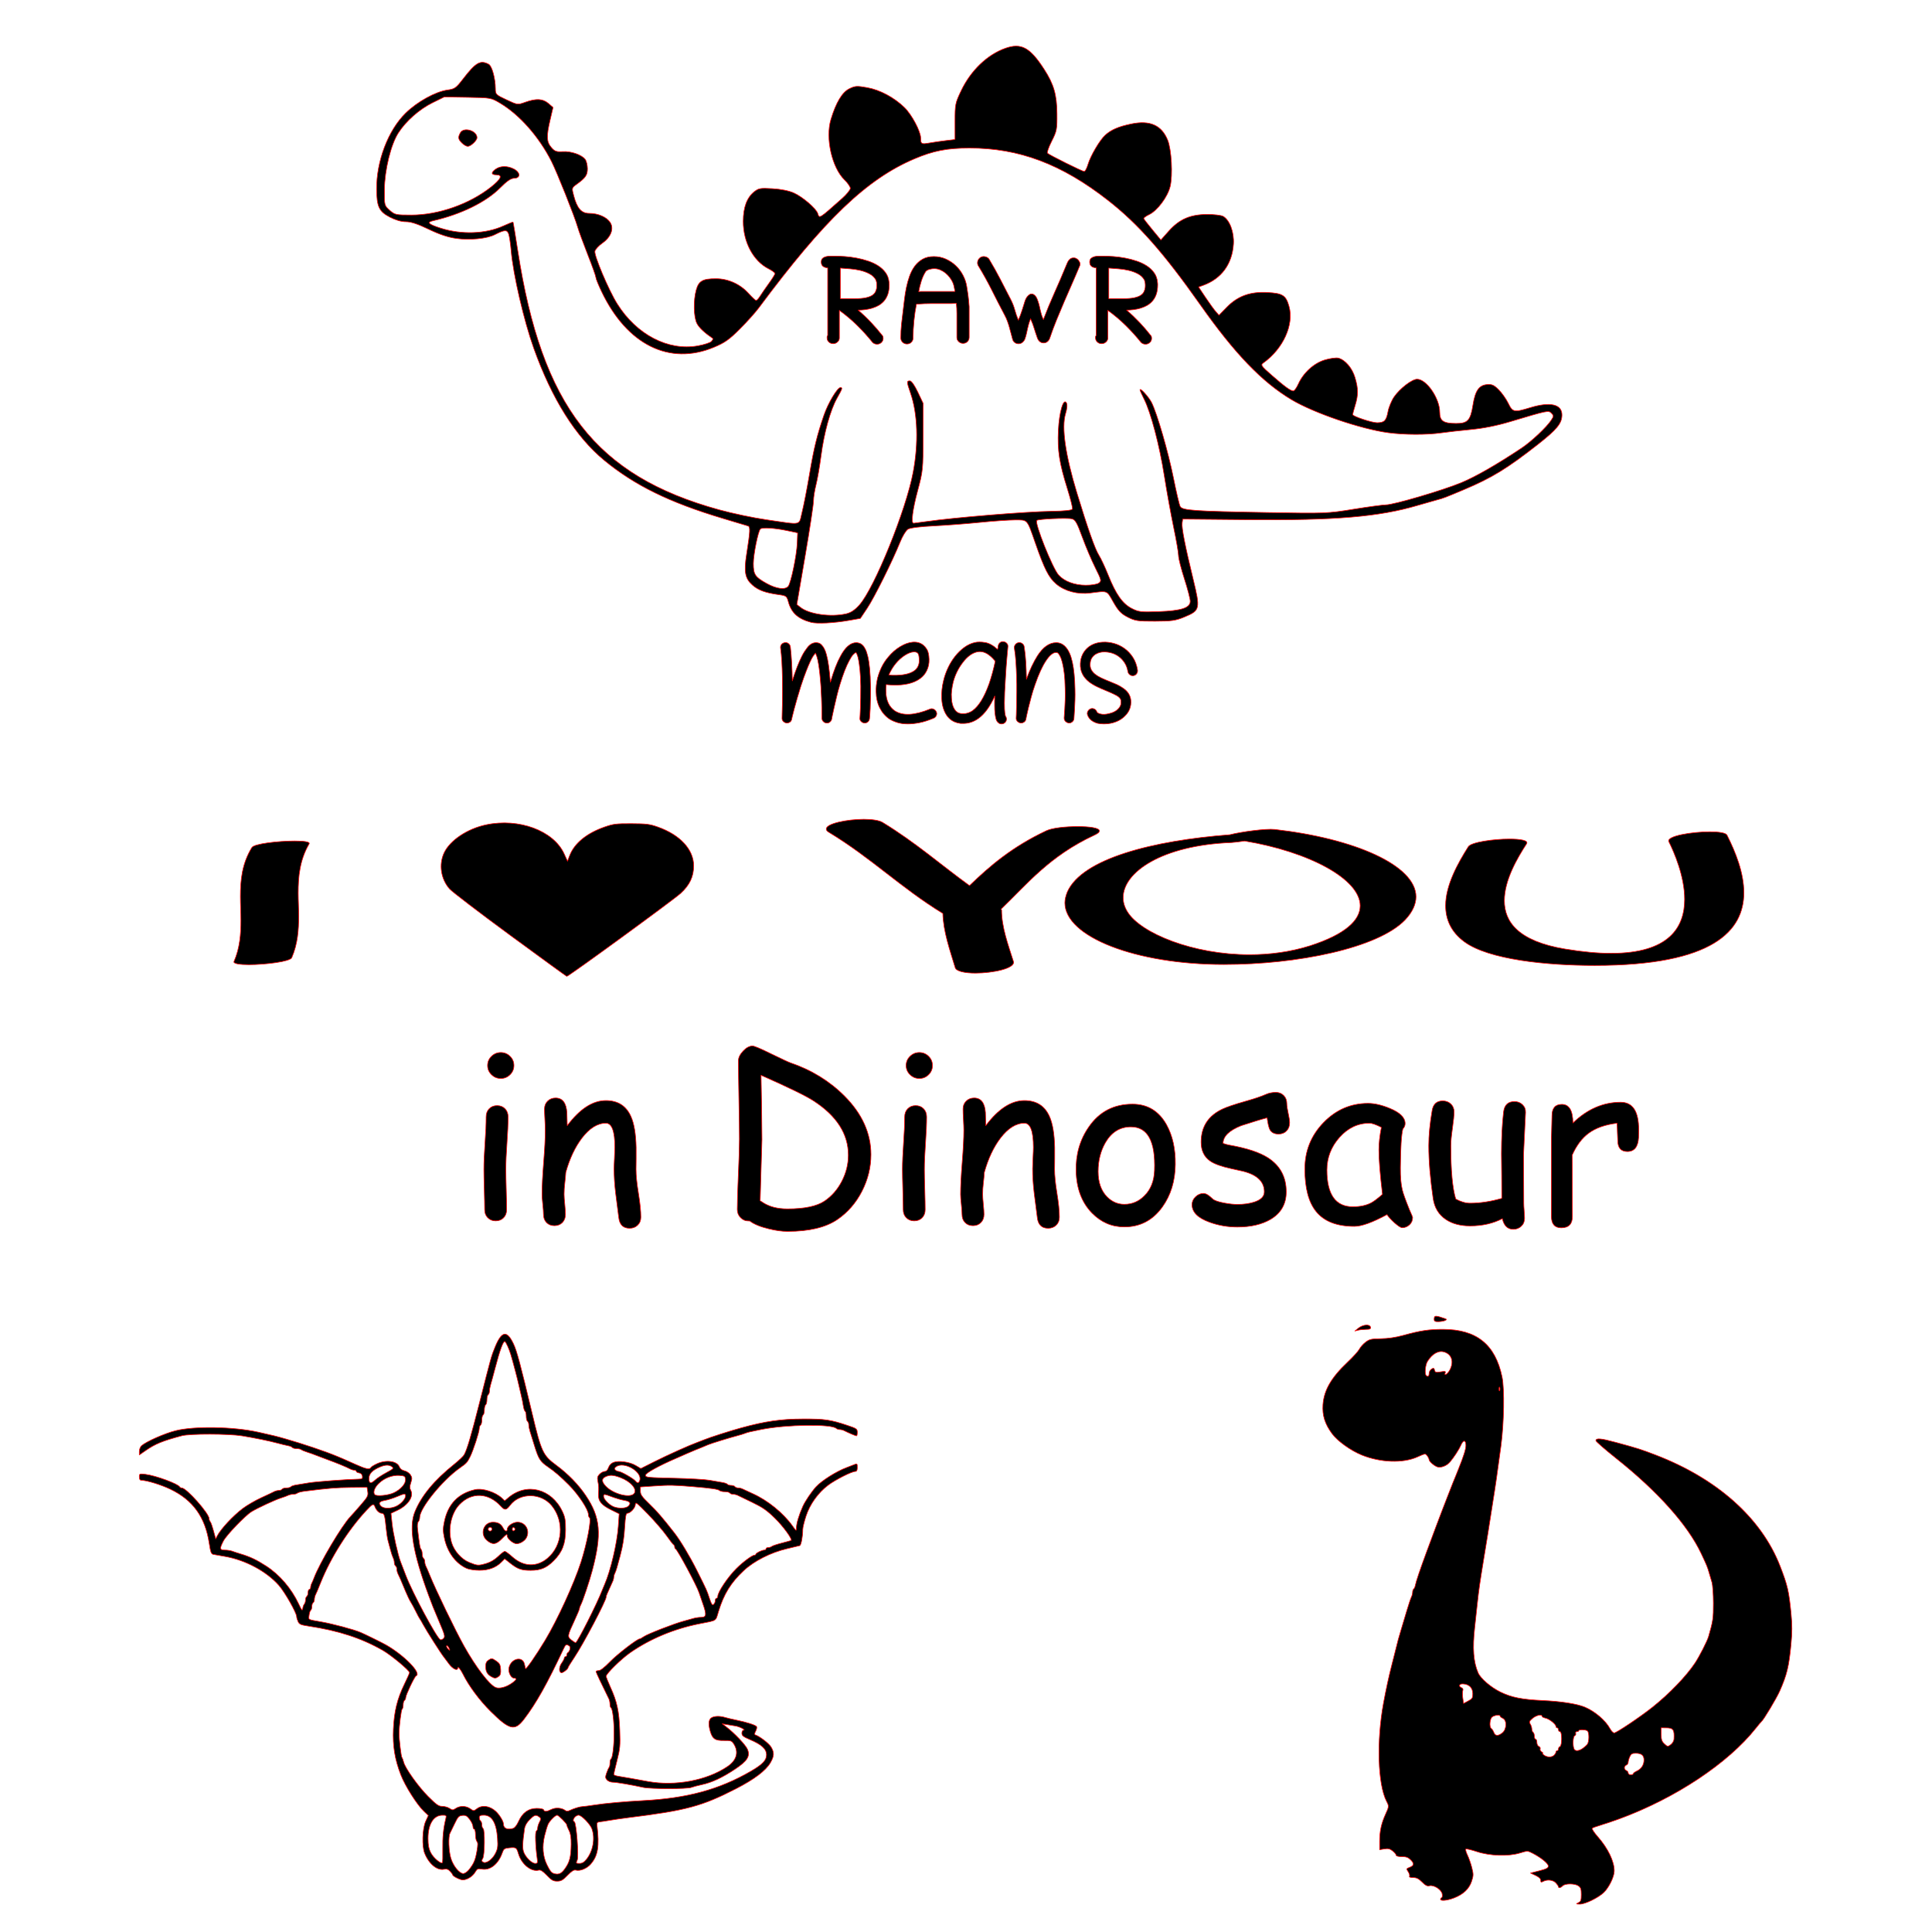 <?xml version="1.0" encoding="utf-8"?>
<!DOCTYPE svg PUBLIC "-//W3C//DTD SVG 1.1//EN" "http://www.w3.org/Graphics/SVG/1.1/DTD/svg11.dtd">
<!-- exported from Silhouette Studio Business Edition V4.1.442ssbe -->
<svg version="1.1" xmlns="http://www.w3.org/2000/svg" xmlns:xlink="http://www.w3.org/1999/xlink" width="304.8mm" height="304.8mm" viewBox="0 0 304.8 304.8">
<defs/>
<path d="M -447.873 426.035 C -446.274 426.035 -444.408 425.781 -442.898 425.325 C -434.013 422.991 -422.819 423.194 -413.135 422.687 L -413.046 422.687 L -412.691 422.637 C -409.67 422.484 -407.005 421.267 -407.005 420.354 C -407.005 419.796 -408.159 419.339 -411.091 419.492 C -420.687 420.049 -430.993 420.1 -440.41 421.673 C -440.854 411.223 -442.631 400.823 -445.474 390.526 C -445.652 389.866 -446.985 389.562 -448.584 389.562 C -451.782 389.562 -456.313 390.678 -455.958 392.149 C -452.937 403.004 -451.072 414.114 -450.805 425.122 C -450.716 425.73 -449.472 426.035 -447.873 426.035 Z" fill="#000000" fill-opacity="1" stroke="#FF0000" stroke-opacity="1" stroke-width="0.1" stroke-linecap="round" stroke-linejoin="round"/>
<path d="M -379.284 425.827 C -366.135 425.827 -351.564 421.617 -346.678 414.262 C -345.345 412.234 -344.723 410.205 -344.723 408.277 C -344.723 400.111 -355.829 393.163 -370.132 390.83 C -371.732 390.576 -376.174 391.438 -378.218 392.199 C -392.077 393.721 -404.782 398.387 -407.447 407.01 C -407.714 407.973 -407.892 408.937 -407.892 409.85 C -407.892 418.624 -395.187 425.827 -379.284 425.827 Z M -374.664 423.291 C -384.792 423.291 -394.21 417.762 -396.608 412.234 C -397.141 411.016 -397.408 409.799 -397.408 408.48 C -397.408 401.937 -390.478 394.938 -377.951 394.228 C -377.329 394.177 -376.53 394.025 -375.552 393.822 C -363.913 396.612 -354.763 403.712 -354.763 410.611 C -354.763 414.364 -357.428 418.016 -363.736 420.957 C -367.29 422.581 -371.021 423.291 -374.664 423.291 Z" fill="#000000" fill-opacity="1" stroke="#FF0000" stroke-opacity="1" stroke-width="0.1" stroke-linecap="round" stroke-linejoin="round"/>
<path d="M -315.674 424.658 C -312.654 424.658 -308.122 423.694 -307.767 422.781 C -302.97 411.876 -297.017 401.174 -289.998 390.625 C -289.731 390.269 -290.798 390.067 -292.308 390.067 C -295.151 390.067 -299.593 390.675 -300.304 391.69 C -305.546 399.551 -310.255 407.464 -314.253 415.528 C -320.916 408.427 -327.58 401.326 -334.243 394.175 C -334.598 393.82 -335.398 393.668 -336.553 393.668 C -339.84 393.668 -345.437 395.088 -344.727 395.798 C -335.931 405.232 -327.046 414.666 -318.162 424.1 C -317.807 424.455 -316.829 424.658 -315.674 424.658 Z" fill="#000000" fill-opacity="1" stroke="#FF0000" stroke-opacity="1" stroke-width="0.1" stroke-linecap="round" stroke-linejoin="round"/>
<path d="M -280.14 426.03 C -279.873 426.03 -279.429 425.979 -279.074 425.979 C -266.902 425.218 -254.908 423.9 -242.825 422.784 C -239.804 422.53 -237.316 421.11 -237.316 420.197 C -237.316 419.639 -238.027 419.284 -239.804 419.284 C -240.248 419.284 -240.782 419.335 -241.403 419.385 C -251.798 420.349 -262.193 421.465 -272.588 422.226 C -271.877 420.4 -271.61 418.625 -271.433 416.799 C -265.658 416.545 -259.972 415.987 -254.375 415.024 C -253.131 414.821 -249.666 414.161 -249.666 413.096 C -249.666 412.386 -251.087 412.133 -252.598 412.133 C -253.753 412.133 -254.997 412.285 -255.619 412.386 C -260.238 413.147 -264.947 413.654 -269.656 413.806 L -271.433 413.959 C -271.788 408.176 -273.832 402.293 -274.187 396.46 C -264.681 395.547 -255.174 394.583 -245.757 393.518 C -244.246 393.366 -239.715 392.808 -239.715 391.591 C -239.715 390.729 -241.226 390.475 -242.736 390.475 C -243.269 390.475 -243.714 390.526 -244.157 390.576 C -254.286 391.641 -264.414 392.707 -274.631 393.67 C -275.697 393.822 -278.185 394.127 -279.607 394.735 C -282.183 395.04 -284.671 395.598 -284.671 396.409 C -284.76 403.155 -281.828 410.205 -281.828 417.002 C -281.828 419.639 -282.272 422.277 -283.516 424.813 C -283.604 424.965 -283.516 425.066 -283.249 425.117 C -283.072 425.624 -282.183 426.03 -280.14 426.03 Z" fill="#000000" fill-opacity="1" stroke="#FF0000" stroke-opacity="1" stroke-width="0.1" stroke-linecap="round" stroke-linejoin="round"/>
<path d="M 127.949 98.179 C 125.896 97.636 124.847 96.686 124.376 94.944 C 124.137 94.059 124.027 93.976 122.891 93.82 C 120.754 93.527 119.648 93.125 118.709 92.3 C 117.547 91.279 117.346 90.235 117.78 87.472 C 118.361 83.767 118.395 83.095 118.004 82.976 C 117.808 82.917 115.984 82.369 113.95 81.759 C 105.6 79.256 100.122 76.567 95.328 72.618 C 90.822 68.906 87.076 62.951 84.207 54.935 C 82.65 50.587 80.959 43.293 80.64 39.549 C 80.543 38.418 80.361 37.216 80.236 36.879 C 79.988 36.217 79.585 36.244 78.057 37.021 C 76.822 37.651 74.145 37.916 72.017 37.62 C 70.682 37.435 69.355 36.994 67.635 36.167 C 65.891 35.329 64.836 34.981 64.033 34.981 C 63.305 34.981 62.391 34.716 61.482 34.242 C 59.803 33.366 59.442 32.603 59.419 29.882 C 59.382 25.425 61.229 20.565 63.991 17.854 C 65.83 16.049 68.711 14.457 70.609 14.196 C 71.733 14.042 71.956 13.884 73.048 12.464 C 75.055 9.854 75.786 9.434 77.097 10.135 C 77.617 10.414 78.158 12.382 78.158 13.997 C 78.158 14.88 78.24 14.961 79.908 15.742 C 81.657 16.561 81.659 16.561 82.88 16.123 C 84.586 15.512 85.65 15.568 86.52 16.317 L 87.251 16.946 L 86.795 18.894 C 86.183 21.515 86.218 22.38 86.975 23.261 C 87.513 23.886 87.774 23.981 88.79 23.918 C 90.092 23.838 91.775 24.42 92.321 25.139 C 92.512 25.392 92.673 26.045 92.678 26.59 C 92.686 27.618 92.395 28.043 90.972 29.076 C 90.192 29.642 90.189 29.655 90.521 30.898 C 91.055 32.896 91.734 33.66 92.977 33.66 C 94.355 33.66 95.709 34.246 96.255 35.081 C 96.893 36.055 96.394 37.398 95.041 38.347 C 94.47 38.749 93.937 39.32 93.857 39.618 C 93.686 40.256 96.019 45.772 97.373 47.931 C 100.43 52.805 105.406 55.399 110.093 54.561 C 111.109 54.38 112.082 54.059 112.256 53.85 C 112.43 53.64 112.525 53.437 112.468 53.398 C 111.146 52.5 110.299 51.704 109.953 51.035 C 109.432 50.028 109.377 47.393 109.842 45.732 C 110.239 44.314 110.857 43.966 112.972 43.969 C 114.897 43.973 116.78 44.828 118.109 46.304 C 118.653 46.908 119.188 47.402 119.298 47.401 C 119.407 47.4 119.701 47.073 119.951 46.674 C 120.201 46.275 120.826 45.371 121.338 44.665 C 121.851 43.958 122.27 43.277 122.27 43.15 C 122.27 43.024 121.807 42.684 121.242 42.395 C 118.837 41.168 117.247 38.179 117.257 34.905 C 117.264 32.696 117.837 31.163 119.001 30.242 C 119.685 29.7 119.971 29.652 121.874 29.764 C 123.208 29.842 124.447 30.091 125.234 30.439 C 126.611 31.049 128.764 32.897 129.013 33.684 C 129.277 34.515 129.2 34.563 132.854 31.311 C 133.57 30.673 134.156 29.953 134.156 29.711 C 134.156 29.469 133.746 28.872 133.244 28.385 C 131.246 26.448 130.198 21.804 131.089 18.838 C 131.887 16.184 132.868 14.547 133.99 13.999 C 134.912 13.549 135.186 13.531 136.814 13.823 C 138.82 14.181 141.058 15.376 142.687 16.959 C 143.838 18.077 145.25 20.725 145.25 21.765 C 145.25 22.722 145.359 22.783 146.645 22.553 C 147.258 22.444 148.414 22.277 149.214 22.182 L 150.668 22.009 L 150.666 19.179 C 150.665 16.46 150.704 16.268 151.64 14.306 C 153.158 11.125 155.757 8.628 158.595 7.62 C 161.111 6.728 162.498 7.475 164.724 10.924 C 166.256 13.296 166.728 14.926 166.755 17.934 C 166.776 20.418 166.726 20.68 165.916 22.278 C 165.442 23.214 165.145 24.066 165.256 24.172 C 165.574 24.476 170.76 27.052 171.053 27.052 C 171.198 27.052 171.466 26.547 171.649 25.929 C 172.047 24.582 173.498 22.116 174.351 21.334 C 175.296 20.469 176.441 19.974 178.484 19.548 C 181.419 18.936 183.261 19.754 184.215 22.096 C 184.821 23.582 185.04 27.626 184.612 29.412 C 184.217 31.059 182.59 33.232 181.286 33.855 C 180.783 34.094 180.403 34.379 180.442 34.488 C 180.481 34.596 181.105 35.399 181.828 36.272 L 183.142 37.86 L 184.39 36.458 C 186.058 34.586 187.756 33.844 190.419 33.826 C 191.508 33.819 192.655 33.955 192.968 34.128 C 193.992 34.696 194.719 36.642 194.599 38.496 C 194.396 41.661 192.704 43.968 189.819 45.014 L 189.088 45.279 L 190.195 46.935 C 190.804 47.846 191.529 48.848 191.808 49.162 L 192.313 49.732 L 193.545 48.47 C 195.272 46.7 197.24 45.99 199.99 46.143 C 202.376 46.277 202.879 46.603 203.362 48.331 C 204.17 51.215 202.443 55.016 199.307 57.259 C 198.855 57.583 198.953 57.727 200.628 59.197 C 202.679 60.998 203.61 61.674 204.041 61.674 C 204.204 61.674 204.559 61.184 204.829 60.585 C 205.634 58.798 207.315 57.275 209.035 56.775 C 209.857 56.536 210.805 56.409 211.141 56.494 C 212.214 56.763 213.325 58.058 213.77 59.558 C 214.294 61.322 214.3 62.289 213.798 63.944 C 213.582 64.658 213.403 65.315 213.402 65.405 C 213.397 65.679 216.442 66.696 217.256 66.691 C 218.398 66.685 218.713 66.365 218.975 64.945 C 219.105 64.236 219.542 63.184 219.944 62.607 C 220.874 61.275 222.763 59.824 223.569 59.824 C 225.058 59.824 227.134 62.85 227.134 65.02 C 227.134 66.408 227.694 66.796 229.712 66.803 C 231.543 66.81 231.995 66.323 232.372 63.93 C 232.732 61.647 233.326 60.777 234.599 60.668 C 235.376 60.602 235.699 60.746 236.451 61.499 C 236.951 62 237.626 62.958 237.95 63.627 C 238.636 65.045 238.865 65.091 241.398 64.317 C 244.56 63.351 246.418 63.772 246.416 65.455 C 246.414 66.797 245.634 67.748 242.559 70.158 C 237.766 73.914 235.358 75.386 230.984 77.231 C 227.966 78.505 227.705 78.604 226.738 78.852 C 226.302 78.964 224.902 79.364 223.627 79.741 C 217.562 81.532 210.655 82.116 197.022 81.989 L 186.589 81.892 L 186.502 82.503 C 186.397 83.244 186.96 86.124 188.238 91.374 C 189.386 96.093 189.334 96.313 186.844 97.344 C 185.485 97.907 184.847 97.998 182.224 98.005 C 179.486 98.013 179.051 97.947 177.898 97.353 C 176.86 96.818 176.429 96.364 175.64 94.974 C 174.575 93.098 174.823 93.195 171.979 93.553 C 169.996 93.803 167.951 93.255 166.623 92.119 C 165.455 91.118 164.771 89.773 163.335 85.656 C 162.003 81.836 162.17 82.023 160.099 82.029 C 159.124 82.032 156.647 82.205 154.596 82.414 C 152.546 82.623 149.277 82.872 147.333 82.968 C 145.15 83.076 143.583 83.276 143.238 83.491 C 142.93 83.683 142.377 84.591 142.009 85.509 C 140.822 88.466 137.936 94.267 136.819 95.939 L 135.733 97.564 L 133.954 97.875 C 131.527 98.299 128.904 98.432 127.949 98.179 Z M 133.496 96.835 C 134.233 96.667 134.861 96.249 135.573 95.454 C 137.957 92.79 142.931 80.517 144.059 74.516 C 144.926 69.903 144.78 65.311 143.662 62.06 C 143.03 60.223 143.022 60.088 143.547 60.088 C 143.794 60.088 144.294 60.799 144.802 61.872 L 145.647 63.656 L 145.637 68.942 C 145.628 74.045 145.598 74.337 144.779 77.393 C 143.97 80.408 143.698 82.559 144.128 82.547 C 144.237 82.544 145.098 82.431 146.043 82.295 C 150.545 81.648 161.773 80.724 165.946 80.658 C 167.988 80.625 169.116 80.504 169.191 80.309 C 169.254 80.145 168.889 78.683 168.381 77.06 C 167.127 73.06 166.821 71.075 166.97 67.916 C 167.106 65.019 167.775 62.731 168.243 63.56 C 168.403 63.842 168.353 64.439 168.101 65.277 C 167.45 67.442 168.079 71.795 169.915 77.821 C 171.594 83.335 172.76 86.639 173.355 87.574 C 173.679 88.083 174.343 89.497 174.83 90.716 C 176.043 93.753 177.087 95.238 178.532 95.984 C 179.619 96.545 179.98 96.588 182.758 96.49 C 186.389 96.361 187.777 95.908 187.777 94.85 C 187.777 94.477 187.361 92.884 186.853 91.31 C 186.344 89.736 185.928 88.092 185.928 87.657 C 185.928 87.221 185.582 85.211 185.158 83.189 C 184.734 81.167 184.069 77.491 183.679 75.02 C 182.923 70.232 181.558 65.058 180.499 62.967 C 180.143 62.265 179.853 61.607 179.853 61.504 C 179.853 61.109 181.248 62.644 181.688 63.524 C 182.551 65.246 184.305 71.299 185.123 75.376 C 185.571 77.607 186.049 79.642 186.187 79.9 C 186.524 80.529 188.31 80.654 199.928 80.858 C 209.161 81.02 209.37 81.012 213.565 80.334 C 215.909 79.955 218.202 79.645 218.662 79.645 C 219.863 79.645 227.618 77.363 230.547 76.147 C 232.801 75.211 236.171 73.278 240.06 70.69 C 241.595 69.669 244.005 67.397 244.734 66.284 C 245.138 65.666 245.141 65.57 244.76 65.189 C 244.29 64.718 244.226 64.731 238.154 66.549 C 236.118 67.158 234.019 67.576 232.079 67.759 C 230.449 67.913 228.343 68.15 227.398 68.287 C 225.112 68.617 221.571 68.609 219.031 68.267 C 214.67 67.681 207.278 65.156 203.758 63.051 C 199.097 60.264 194.787 55.78 189.351 48.063 C 183.584 39.878 179.572 35.334 174.823 31.616 C 167.512 25.89 160.753 23.343 152.91 23.358 C 149.398 23.365 147.259 23.784 144.28 25.047 C 136.739 28.245 130.094 34.608 119.692 48.592 C 119.151 49.319 117.805 50.816 116.7 51.92 C 115.037 53.582 114.336 54.074 112.62 54.789 C 105.613 57.708 98.933 54.399 94.92 46.02 C 94.418 44.972 94.007 43.957 94.007 43.764 C 94.007 43.572 93.434 41.963 92.733 40.189 C 92.033 38.415 91.307 36.428 91.119 35.774 C 90.642 34.111 87.887 27.204 87.005 25.461 C 85.044 21.585 81.969 18.098 78.908 16.278 C 77.473 15.424 77.411 15.413 73.776 15.353 L 70.097 15.292 L 68.251 16.199 C 66.171 17.221 64.039 19.102 62.839 20.973 C 61.66 22.81 60.672 26.851 60.648 29.931 C 60.629 32.4 60.634 32.418 61.474 33.169 C 62.281 33.89 62.433 33.924 64.901 33.924 C 69.167 33.924 74.076 32.2 77.461 29.513 C 79.072 28.234 79.353 27.581 78.29 27.581 C 77.473 27.581 77.443 27.213 78.217 26.671 C 78.962 26.149 80.078 26.146 81.077 26.663 C 82.114 27.199 82.147 28.106 81.13 28.119 C 80.603 28.125 79.987 28.547 78.888 29.652 C 76.663 31.889 72.691 33.833 68.308 34.829 C 67.272 35.064 67.603 35.386 69.511 35.994 C 72.835 37.055 76.64 36.916 79.445 35.631 C 80.235 35.269 80.907 35.005 80.941 35.043 C 80.974 35.082 81.307 37.095 81.68 39.516 C 85.47 64.108 93.996 75.082 113.473 80.433 C 115.535 81 118.863 81.701 120.869 81.992 C 126.692 82.835 125.99 82.979 126.533 80.835 C 126.791 79.817 127.315 77.141 127.697 74.888 C 128.415 70.649 128.895 68.687 129.998 65.479 C 130.644 63.602 132.11 61.145 132.584 61.145 C 132.955 61.145 132.911 61.284 132.059 62.801 C 131 64.686 130.01 68.256 129.53 71.922 C 129.31 73.6 128.953 75.655 128.738 76.489 C 128.522 77.322 128.343 78.462 128.341 79.023 C 128.339 79.583 127.746 83.491 127.024 87.706 L 125.71 95.37 L 126.301 95.833 C 127.684 96.917 131.071 97.388 133.496 96.835 Z M 124.355 92.497 C 124.786 91.977 125.7 87.588 125.773 85.681 L 125.836 84.064 L 124.119 83.701 C 122.21 83.297 120.232 83.182 119.956 83.459 C 119.598 83.817 118.858 87.472 118.856 88.895 C 118.853 90.638 119.123 91.041 120.982 92.067 C 122.507 92.908 123.87 93.082 124.355 92.497 Z M 173.359 91.984 C 173.806 91.657 173.773 91.516 172.785 89.539 C 172.208 88.386 171.29 86.222 170.745 84.73 C 169.913 82.452 169.65 81.993 169.099 81.854 C 168.362 81.669 163.798 81.878 163.57 82.107 C 163.189 82.488 166.045 89.641 167.006 90.714 C 167.905 91.717 169.503 92.319 171.284 92.325 C 172.197 92.329 173.088 92.182 173.359 91.984 Z M 72.876 22.559 C 72.276 21.96 72.232 21.683 72.621 20.956 C 73.14 19.986 75.253 20.6 75.253 21.721 C 75.253 22.163 74.27 23.088 73.8 23.088 C 73.582 23.088 73.166 22.85 72.876 22.559 Z" fill="#000000" fill-opacity="1" stroke="#FF0000" stroke-opacity="1" stroke-width="0.1" stroke-linecap="round" stroke-linejoin="round"/>
<path d="M 140.252 44.491 C 140.263 44.568 140.272 44.642 140.277 44.713 C 140.283 44.785 140.285 44.853 140.285 44.919 C 140.285 45.501 140.211 46.004 140.063 46.427 C 139.915 46.85 139.712 47.207 139.455 47.498 C 139.197 47.789 138.904 48.025 138.575 48.206 C 138.246 48.388 137.897 48.53 137.53 48.635 C 137.163 48.739 136.796 48.813 136.428 48.857 C 136.061 48.901 135.713 48.923 135.384 48.923 C 136.096 49.537 136.768 50.178 137.399 50.847 C 138.03 51.516 138.63 52.212 139.2 52.936 C 139.255 52.99 139.291 53.056 139.307 53.133 C 139.324 53.21 139.332 53.292 139.332 53.38 C 139.332 53.643 139.235 53.862 139.043 54.037 C 138.85 54.213 138.626 54.3 138.373 54.3 C 138.109 54.3 137.877 54.213 137.679 54.037 C 136.929 53.105 136.122 52.212 135.257 51.357 C 134.392 50.502 133.458 49.712 132.455 48.989 C 132.433 48.967 132.422 48.956 132.422 48.956 C 132.422 50.008 132.422 51.072 132.422 52.146 C 132.422 52.344 132.422 52.538 132.422 52.73 C 132.422 52.922 132.422 53.116 132.422 53.314 C 132.422 53.566 132.323 53.78 132.126 53.955 C 131.929 54.131 131.704 54.218 131.452 54.218 C 131.178 54.218 130.948 54.131 130.762 53.955 C 130.576 53.78 130.482 53.566 130.482 53.314 C 130.482 53.248 130.482 53.185 130.482 53.125 C 130.482 53.064 130.515 53.001 130.581 52.936 C 130.581 51.137 130.581 49.35 130.581 47.574 C 130.581 45.797 130.581 44.021 130.581 42.245 C 130.3 42.245 130.059 42.174 129.86 42.031 C 129.661 41.889 129.562 41.659 129.562 41.341 C 129.562 41.078 129.633 40.884 129.776 40.758 C 129.918 40.632 130.096 40.541 130.31 40.486 C 130.524 40.432 130.757 40.404 131.009 40.404 C 131.262 40.404 131.497 40.404 131.717 40.404 C 132.188 40.404 132.722 40.426 133.32 40.47 C 133.918 40.514 134.524 40.594 135.137 40.709 C 135.751 40.824 136.355 40.981 136.947 41.179 C 137.539 41.376 138.071 41.626 138.542 41.928 C 139.013 42.231 139.403 42.593 139.71 43.016 C 140.017 43.439 140.198 43.93 140.252 44.491 Z M 138.313 45.394 C 138.324 45.307 138.329 45.222 138.329 45.14 C 138.329 45.058 138.329 44.973 138.329 44.886 C 138.329 44.678 138.285 44.443 138.196 44.18 C 137.974 43.776 137.641 43.453 137.197 43.213 C 136.753 42.972 136.265 42.789 135.732 42.663 C 135.2 42.538 134.653 42.453 134.093 42.409 C 133.532 42.365 133.025 42.327 132.57 42.294 C 132.57 43.098 132.57 43.902 132.57 44.705 C 132.57 45.509 132.57 46.313 132.57 47.116 C 132.917 47.116 133.275 47.116 133.643 47.116 C 134.012 47.116 134.419 47.116 134.864 47.116 C 135.569 47.116 136.138 47.07 136.572 46.977 C 137.006 46.884 137.345 46.758 137.589 46.6 C 137.833 46.441 138.006 46.258 138.109 46.05 C 138.212 45.842 138.28 45.624 138.313 45.394 Z" fill="#000000" fill-opacity="1" stroke="#FF0000" stroke-opacity="1" stroke-width="0.1" stroke-linecap="round" stroke-linejoin="round"/>
<path d="M 152.9 48.381 C 152.9 48.764 152.9 49.145 152.9 49.524 C 152.9 49.902 152.9 50.283 152.9 50.667 C 152.9 51.095 152.9 51.522 152.9 51.95 C 152.9 52.378 152.9 52.8 152.9 53.216 C 152.9 53.48 152.809 53.704 152.626 53.891 C 152.443 54.077 152.214 54.17 151.937 54.17 C 151.672 54.17 151.442 54.08 151.249 53.899 C 151.055 53.718 150.958 53.502 150.958 53.249 C 150.958 52.888 150.958 52.523 150.958 52.156 C 150.958 51.788 150.958 51.418 150.958 51.045 C 150.958 50.508 150.958 49.976 150.958 49.45 C 150.958 48.923 150.931 48.392 150.876 47.854 C 150.624 47.876 150.374 47.887 150.128 47.887 C 149.881 47.887 149.632 47.887 149.38 47.887 C 148.591 47.887 147.799 47.887 147.004 47.887 C 146.21 47.887 145.401 47.92 144.579 47.986 C 144.415 48.806 144.286 49.678 144.193 50.602 C 144.1 51.527 144.053 52.432 144.053 53.318 C 144.053 53.58 143.96 53.804 143.774 53.99 C 143.587 54.176 143.357 54.269 143.082 54.269 C 142.819 54.269 142.591 54.176 142.399 53.99 C 142.208 53.803 142.112 53.578 142.112 53.315 C 142.112 52.559 142.153 51.8 142.235 51.038 C 142.318 50.276 142.408 49.517 142.507 48.76 C 142.562 48.289 142.626 47.757 142.697 47.165 C 142.768 46.573 142.868 45.97 142.994 45.356 C 143.12 44.742 143.288 44.142 143.497 43.555 C 143.706 42.969 143.978 42.448 144.314 41.993 C 144.649 41.538 145.061 41.171 145.551 40.891 C 146.04 40.611 146.631 40.472 147.324 40.472 C 147.995 40.472 148.625 40.603 149.213 40.866 C 149.801 41.129 150.324 41.477 150.78 41.91 C 151.237 42.343 151.616 42.845 151.918 43.415 C 152.221 43.985 152.422 44.582 152.52 45.207 C 152.554 45.437 152.587 45.654 152.619 45.857 C 152.653 46.059 152.685 46.279 152.718 46.514 C 152.751 46.75 152.782 47.016 152.809 47.312 C 152.837 47.608 152.867 47.964 152.9 48.381 Z M 145.697 45.979 C 146.322 45.979 146.96 45.979 147.613 45.979 C 148.265 45.979 148.98 45.979 149.758 45.979 C 149.9 45.979 150.048 45.979 150.202 45.979 C 150.355 45.979 150.509 45.979 150.662 45.979 C 150.618 45.748 150.574 45.517 150.53 45.286 C 150.487 45.055 150.421 44.829 150.333 44.609 C 150.213 44.334 150.054 44.064 149.857 43.8 C 149.659 43.536 149.435 43.299 149.183 43.09 C 148.93 42.881 148.651 42.71 148.344 42.578 C 148.037 42.446 147.714 42.38 147.374 42.38 C 147.166 42.38 146.933 42.413 146.675 42.478 C 146.418 42.544 146.212 42.654 146.059 42.807 C 145.774 43.245 145.538 43.755 145.352 44.336 C 145.166 44.916 145.029 45.481 144.941 46.028 C 145.062 45.996 145.185 45.979 145.311 45.979 C 145.437 45.979 145.566 45.979 145.697 45.979 Z" fill="#000000" fill-opacity="1" stroke="#FF0000" stroke-opacity="1" stroke-width="0.1" stroke-linecap="round" stroke-linejoin="round"/>
<path d="M 169.642 40.714 C 169.752 40.747 169.862 40.807 169.971 40.895 C 170.081 40.983 170.171 41.084 170.243 41.199 C 170.314 41.314 170.363 41.438 170.391 41.569 C 170.418 41.701 170.399 41.827 170.333 41.948 C 169.938 42.901 169.533 43.85 169.116 44.793 C 168.699 45.735 168.288 46.678 167.882 47.621 C 167.477 48.564 167.079 49.512 166.69 50.466 C 166.301 51.42 165.942 52.385 165.613 53.36 C 165.536 53.58 165.413 53.758 165.243 53.895 C 165.073 54.032 164.878 54.1 164.659 54.1 C 164.418 54.1 164.215 54.032 164.05 53.895 C 163.886 53.758 163.76 53.58 163.672 53.36 C 163.562 53.054 163.467 52.774 163.384 52.522 C 163.302 52.27 163.225 52.029 163.154 51.798 C 163.083 51.568 163.003 51.332 162.916 51.091 C 162.828 50.85 162.718 50.581 162.587 50.285 C 162.466 50.582 162.37 50.853 162.299 51.1 C 162.228 51.346 162.167 51.585 162.118 51.815 C 162.069 52.045 162.017 52.287 161.962 52.539 C 161.907 52.791 161.83 53.071 161.731 53.378 C 161.655 53.619 161.523 53.822 161.337 53.986 C 161.15 54.151 160.931 54.233 160.679 54.233 C 160.459 54.233 160.262 54.167 160.087 54.036 C 159.911 53.904 159.796 53.723 159.741 53.493 C 159.654 53.175 159.569 52.857 159.487 52.539 C 159.404 52.221 159.319 51.906 159.232 51.593 C 159.144 51.281 159.042 50.968 158.927 50.656 C 158.812 50.343 158.672 50.034 158.508 49.727 C 157.817 48.422 157.145 47.117 156.493 45.812 C 155.841 44.507 155.131 43.225 154.363 41.964 C 154.265 41.821 154.215 41.657 154.215 41.47 C 154.215 41.207 154.309 40.974 154.495 40.771 C 154.681 40.568 154.917 40.467 155.202 40.467 C 155.367 40.467 155.531 40.508 155.696 40.59 C 155.86 40.672 155.986 40.79 156.074 40.944 C 156.699 41.985 157.285 43.038 157.834 44.102 C 158.382 45.165 158.935 46.24 159.495 47.325 C 159.758 47.851 159.961 48.378 160.103 48.904 C 160.246 49.43 160.432 49.968 160.662 50.516 C 160.794 50.209 160.904 49.935 160.991 49.694 C 161.079 49.452 161.161 49.214 161.238 48.978 C 161.315 48.742 161.392 48.501 161.468 48.255 C 161.545 48.008 161.633 47.726 161.731 47.408 C 161.764 47.309 161.814 47.199 161.88 47.079 C 161.945 46.958 162.025 46.846 162.118 46.742 C 162.211 46.638 162.31 46.55 162.414 46.479 C 162.518 46.407 162.625 46.372 162.735 46.372 C 162.877 46.372 163.003 46.41 163.113 46.487 C 163.223 46.564 163.319 46.657 163.401 46.766 C 163.483 46.876 163.552 46.997 163.606 47.128 C 163.661 47.26 163.705 47.375 163.738 47.474 C 163.837 47.759 163.913 48.019 163.968 48.255 C 164.023 48.49 164.075 48.721 164.124 48.945 C 164.174 49.17 164.234 49.4 164.305 49.636 C 164.377 49.872 164.478 50.132 164.61 50.417 C 165.158 48.981 165.742 47.572 166.361 46.191 C 166.981 44.809 167.581 43.411 168.162 41.997 C 168.239 41.811 168.313 41.635 168.384 41.471 C 168.455 41.306 168.538 41.166 168.631 41.051 C 168.724 40.936 168.828 40.846 168.943 40.78 C 169.059 40.714 169.204 40.681 169.379 40.681 C 169.434 40.681 169.481 40.684 169.519 40.69 C 169.557 40.695 169.599 40.703 169.642 40.714 Z" fill="#000000" fill-opacity="1" stroke="#FF0000" stroke-opacity="1" stroke-width="0.1" stroke-linecap="round" stroke-linejoin="round"/>
<path d="M 182.606 44.491 C 182.617 44.568 182.625 44.642 182.631 44.713 C 182.636 44.785 182.639 44.853 182.639 44.919 C 182.639 45.501 182.565 46.004 182.417 46.427 C 182.269 46.85 182.066 47.207 181.808 47.498 C 181.551 47.789 181.257 48.025 180.928 48.206 C 180.599 48.388 180.251 48.53 179.884 48.635 C 179.516 48.739 179.149 48.813 178.782 48.857 C 178.414 48.901 178.066 48.923 177.737 48.923 C 178.45 49.537 179.122 50.178 179.752 50.847 C 180.383 51.516 180.984 52.212 181.554 52.936 C 181.609 52.99 181.644 53.056 181.661 53.133 C 181.677 53.21 181.685 53.292 181.685 53.38 C 181.685 53.643 181.589 53.862 181.396 54.037 C 181.203 54.213 180.98 54.3 180.727 54.3 C 180.462 54.3 180.231 54.213 180.032 54.037 C 179.283 53.105 178.476 52.212 177.611 51.357 C 176.745 50.502 175.811 49.712 174.808 48.989 C 174.786 48.967 174.775 48.956 174.775 48.956 C 174.775 50.008 174.775 51.072 174.775 52.146 C 174.775 52.344 174.775 52.538 174.775 52.73 C 174.775 52.922 174.775 53.116 174.775 53.314 C 174.775 53.566 174.677 53.78 174.48 53.955 C 174.282 54.131 174.058 54.218 173.806 54.218 C 173.532 54.218 173.302 54.131 173.115 53.955 C 172.929 53.78 172.836 53.566 172.836 53.314 C 172.836 53.248 172.836 53.185 172.836 53.125 C 172.836 53.064 172.869 53.001 172.935 52.936 C 172.935 51.137 172.935 49.35 172.935 47.574 C 172.935 45.797 172.935 44.021 172.935 42.245 C 172.653 42.245 172.413 42.174 172.214 42.031 C 172.015 41.889 171.916 41.659 171.916 41.341 C 171.916 41.078 171.987 40.884 172.129 40.758 C 172.272 40.632 172.45 40.541 172.664 40.486 C 172.878 40.432 173.111 40.404 173.363 40.404 C 173.615 40.404 173.851 40.404 174.07 40.404 C 174.542 40.404 175.076 40.426 175.674 40.47 C 176.271 40.514 176.877 40.594 177.491 40.709 C 178.105 40.824 178.708 40.981 179.3 41.179 C 179.892 41.376 180.424 41.626 180.896 41.928 C 181.367 42.231 181.756 42.593 182.063 43.016 C 182.37 43.439 182.551 43.93 182.606 44.491 Z M 180.666 45.394 C 180.677 45.307 180.683 45.222 180.683 45.14 C 180.683 45.058 180.683 44.973 180.683 44.886 C 180.683 44.678 180.638 44.443 180.549 44.18 C 180.327 43.776 179.995 43.453 179.551 43.213 C 179.107 42.972 178.619 42.789 178.086 42.663 C 177.553 42.538 177.007 42.453 176.446 42.409 C 175.886 42.365 175.378 42.327 174.923 42.294 C 174.923 43.098 174.923 43.902 174.923 44.705 C 174.923 45.509 174.923 46.313 174.923 47.116 C 175.27 47.116 175.628 47.116 175.997 47.116 C 176.366 47.116 176.773 47.116 177.217 47.116 C 177.922 47.116 178.492 47.07 178.926 46.977 C 179.359 46.884 179.698 46.758 179.942 46.6 C 180.186 46.441 180.36 46.258 180.463 46.05 C 180.566 45.842 180.634 45.624 180.666 45.394 Z" fill="#000000" fill-opacity="1" stroke="#FF0000" stroke-opacity="1" stroke-width="0.1" stroke-linecap="round" stroke-linejoin="round"/>
<path d="M 136.155 101.849 C 136.275 101.986 136.399 102.179 136.528 102.428 C 136.657 102.677 136.782 103.046 136.902 103.536 C 137.022 104.025 137.121 104.661 137.198 105.442 C 137.276 106.223 137.323 107.215 137.34 108.417 C 137.34 109.052 137.336 109.662 137.327 110.246 C 137.318 110.829 137.305 111.349 137.288 111.804 C 137.27 112.259 137.248 112.624 137.222 112.898 C 137.196 113.173 137.183 113.319 137.183 113.336 C 137.166 113.559 137.08 113.74 136.926 113.877 C 136.772 114.014 136.583 114.075 136.361 114.057 C 136.155 114.04 135.98 113.954 135.834 113.8 C 135.689 113.645 135.633 113.457 135.667 113.233 C 135.667 113.233 135.676 113.092 135.692 112.808 C 135.709 112.525 135.726 112.151 135.743 111.688 C 135.76 111.224 135.772 110.696 135.78 110.104 C 135.789 109.511 135.793 108.898 135.793 108.262 C 135.776 107.215 135.733 106.356 135.664 105.687 C 135.596 105.017 135.523 104.485 135.446 104.09 C 135.369 103.695 135.291 103.416 135.214 103.253 C 135.137 103.09 135.081 102.982 135.047 102.931 C 134.944 102.965 134.798 103.077 134.609 103.266 C 134.421 103.454 134.206 103.781 133.966 104.244 C 133.726 104.691 133.486 105.223 133.245 105.841 C 133.005 106.459 132.765 107.163 132.525 107.953 C 132.319 108.623 132.139 109.288 131.984 109.949 C 131.83 110.61 131.693 111.198 131.573 111.714 C 131.452 112.229 131.363 112.645 131.302 112.963 C 131.242 113.281 131.212 113.439 131.212 113.439 C 131.178 113.628 131.079 113.787 130.917 113.916 C 130.754 114.045 130.569 114.092 130.363 114.057 C 130.174 114.04 130.012 113.959 129.874 113.813 C 129.737 113.667 129.668 113.491 129.668 113.285 C 129.668 113.285 129.668 113.143 129.668 112.86 C 129.668 112.576 129.664 112.203 129.655 111.739 C 129.647 111.276 129.629 110.748 129.603 110.155 C 129.577 109.563 129.546 108.949 129.511 108.314 C 129.408 106.837 129.279 105.635 129.125 104.708 C 129.039 104.21 128.953 103.832 128.867 103.575 C 128.781 103.317 128.713 103.137 128.661 103.034 C 128.575 103.12 128.463 103.257 128.326 103.446 C 128.189 103.635 128.025 103.931 127.837 104.334 C 127.648 104.738 127.429 105.257 127.18 105.893 C 126.93 106.528 126.651 107.318 126.342 108.262 C 126.136 108.915 125.943 109.554 125.763 110.181 C 125.582 110.808 125.428 111.362 125.299 111.842 C 125.17 112.323 125.071 112.714 125.002 113.014 C 124.934 113.315 124.9 113.465 124.9 113.465 C 124.865 113.654 124.779 113.8 124.642 113.903 C 124.504 114.006 124.341 114.057 124.153 114.057 L 124.049 114.057 C 123.861 114.023 123.697 113.933 123.56 113.787 C 123.423 113.641 123.363 113.465 123.38 113.259 C 123.38 113.242 123.384 113.044 123.393 112.667 C 123.401 112.289 123.414 111.795 123.431 111.186 C 123.448 110.576 123.457 109.881 123.457 109.099 C 123.457 108.318 123.448 107.524 123.431 106.717 C 123.414 105.91 123.384 105.12 123.341 104.347 C 123.298 103.575 123.234 102.879 123.148 102.261 C 123.114 102.038 123.161 101.844 123.29 101.681 C 123.418 101.518 123.594 101.42 123.818 101.385 C 124.024 101.351 124.213 101.398 124.384 101.527 C 124.556 101.656 124.659 101.832 124.693 102.055 C 124.779 102.793 124.848 103.63 124.899 104.566 C 124.951 105.502 124.985 106.451 125.002 107.412 C 125.26 106.588 125.513 105.858 125.762 105.223 C 126.011 104.588 126.255 104.03 126.496 103.549 C 126.65 103.24 126.805 102.969 126.959 102.737 C 127.114 102.506 127.26 102.304 127.397 102.132 C 127.792 101.634 128.246 101.385 128.761 101.385 C 128.864 101.385 128.998 101.407 129.161 101.45 C 129.324 101.493 129.482 101.6 129.637 101.772 C 129.757 101.892 129.881 102.064 130.01 102.287 C 130.139 102.51 130.263 102.836 130.383 103.266 C 130.504 103.695 130.615 104.261 130.718 104.965 C 130.821 105.669 130.916 106.554 131.001 107.618 C 131.019 107.601 131.027 107.584 131.027 107.567 C 131.027 107.55 131.036 107.524 131.053 107.49 C 131.551 105.807 132.066 104.485 132.599 103.523 C 133.355 102.098 134.188 101.385 135.098 101.385 C 135.236 101.385 135.399 101.415 135.588 101.475 C 135.777 101.535 135.966 101.66 136.155 101.849 Z" fill="#000000" fill-opacity="1" stroke="#FF0000" stroke-opacity="1" stroke-width="0.1" stroke-linecap="round" stroke-linejoin="round"/>
<path d="M 146.715 111.868 C 146.904 111.782 147.097 111.786 147.295 111.881 C 147.492 111.975 147.634 112.117 147.72 112.306 C 147.806 112.495 147.806 112.688 147.72 112.885 C 147.634 113.083 147.488 113.224 147.282 113.31 C 146.458 113.653 145.715 113.889 145.054 114.018 C 144.393 114.147 143.788 114.211 143.238 114.211 C 142.586 114.211 142.019 114.134 141.538 113.98 C 141.057 113.825 140.654 113.645 140.328 113.439 C 139.675 112.992 139.164 112.404 138.794 111.674 C 138.425 110.944 138.231 110.098 138.214 109.137 C 138.197 108.484 138.266 107.806 138.42 107.102 C 138.42 107.067 138.429 107.033 138.446 106.999 C 138.446 106.947 138.463 106.887 138.498 106.818 C 138.652 106.252 138.863 105.702 139.129 105.17 C 139.396 104.638 139.726 104.14 140.122 103.676 C 140.688 102.989 141.319 102.435 142.015 102.015 C 142.71 101.594 143.375 101.358 144.011 101.306 C 144.663 101.255 145.221 101.418 145.685 101.796 C 145.857 101.933 146.028 102.135 146.2 102.401 C 146.372 102.667 146.483 103.032 146.535 103.496 C 146.621 104.2 146.569 104.826 146.38 105.376 C 146.191 105.925 145.9 106.389 145.505 106.767 C 145.058 107.179 144.5 107.497 143.831 107.72 C 143.161 107.943 142.362 108.063 141.435 108.08 C 140.783 108.08 140.242 108.055 139.812 108.005 C 139.778 108.194 139.761 108.374 139.761 108.546 C 139.761 108.717 139.761 108.898 139.761 109.087 C 139.795 110.512 140.268 111.533 141.178 112.151 C 142.431 112.958 144.277 112.864 146.715 111.868 Z M 141.333 104.653 C 141.092 104.945 140.882 105.241 140.702 105.542 C 140.521 105.842 140.363 106.156 140.225 106.482 C 140.414 106.516 140.607 106.534 140.805 106.534 C 141.002 106.534 141.213 106.534 141.436 106.534 C 142.827 106.499 143.831 106.207 144.449 105.658 C 144.93 105.194 145.111 104.533 144.99 103.674 C 144.956 103.28 144.853 103.039 144.681 102.953 C 144.51 102.868 144.321 102.833 144.114 102.85 C 143.702 102.885 143.243 103.065 142.737 103.391 C 142.23 103.717 141.762 104.138 141.333 104.653 Z" fill="#000000" fill-opacity="1" stroke="#FF0000" stroke-opacity="1" stroke-width="0.1" stroke-linecap="round" stroke-linejoin="round"/>
<path d="M 158.335 101.233 C 158.542 101.267 158.714 101.362 158.851 101.516 C 158.989 101.671 159.04 101.86 159.006 102.083 C 159.006 102.083 158.993 102.229 158.967 102.521 C 158.941 102.813 158.907 103.191 158.864 103.654 C 158.821 104.118 158.778 104.654 158.735 105.264 C 158.692 105.874 158.654 106.505 158.619 107.157 C 158.515 108.686 158.462 109.939 158.462 110.918 C 158.462 111.673 158.484 112.188 158.527 112.463 C 158.57 112.738 158.6 112.901 158.617 112.952 C 158.737 113.107 158.793 113.283 158.784 113.48 C 158.776 113.678 158.703 113.845 158.565 113.983 C 158.411 114.135 158.222 114.211 157.998 114.211 C 157.792 114.211 157.611 114.135 157.457 113.981 C 157.371 113.913 157.298 113.818 157.238 113.698 C 157.178 113.578 157.126 113.419 157.083 113.222 C 157.04 113.024 157.001 112.771 156.967 112.462 C 156.933 112.153 156.915 111.775 156.915 111.329 C 156.915 111.105 156.915 110.869 156.915 110.62 C 156.915 110.371 156.924 110.101 156.94 109.809 C 156.185 111.474 155.326 112.651 154.365 113.338 C 153.626 113.87 152.828 114.136 151.969 114.136 C 151.866 114.136 151.759 114.136 151.647 114.136 C 151.536 114.136 151.42 114.119 151.3 114.086 C 150.458 113.948 149.797 113.519 149.316 112.798 C 148.87 112.111 148.621 111.252 148.57 110.222 C 148.518 109.278 148.621 108.299 148.879 107.286 C 149.033 106.651 149.261 106.011 149.561 105.367 C 149.862 104.723 150.226 104.126 150.656 103.577 C 151.085 103.028 151.566 102.555 152.098 102.16 C 152.631 101.765 153.197 101.499 153.798 101.362 C 154.245 101.259 154.781 101.259 155.408 101.362 C 156.035 101.465 156.692 101.826 157.38 102.444 C 157.414 102.358 157.436 102.263 157.444 102.16 C 157.453 102.057 157.466 101.963 157.483 101.877 C 157.517 101.671 157.616 101.504 157.78 101.375 C 157.944 101.246 158.129 101.199 158.335 101.233 Z M 156.037 107.902 C 156.415 106.803 156.741 105.609 157.016 104.322 L 156.939 104.219 C 156.149 103.274 155.368 102.802 154.595 102.802 C 154.509 102.802 154.432 102.806 154.363 102.815 C 154.294 102.823 154.217 102.836 154.131 102.853 C 153.324 103.042 152.569 103.609 151.865 104.553 C 151.521 105 151.221 105.489 150.963 106.022 C 150.706 106.554 150.508 107.095 150.371 107.644 C 150.268 108.091 150.19 108.52 150.139 108.932 C 150.088 109.344 150.079 109.748 150.113 110.142 C 150.148 110.898 150.311 111.49 150.603 111.92 C 150.843 112.297 151.161 112.512 151.556 112.564 C 152.242 112.667 152.878 112.512 153.462 112.1 C 154.423 111.396 155.282 109.996 156.037 107.902 Z" fill="#000000" fill-opacity="1" stroke="#FF0000" stroke-opacity="1" stroke-width="0.1" stroke-linecap="round" stroke-linejoin="round"/>
<path d="M 168.124 102.084 C 168.588 102.582 168.94 103.376 169.18 104.466 C 169.421 105.557 169.558 106.969 169.593 108.703 C 169.61 109.304 169.609 109.884 169.592 110.442 C 169.575 111 169.553 111.489 169.527 111.91 C 169.501 112.331 169.479 112.674 169.461 112.94 C 169.444 113.206 169.435 113.348 169.435 113.365 C 169.418 113.571 169.328 113.743 169.165 113.88 C 169.001 114.018 168.816 114.078 168.61 114.061 C 168.387 114.026 168.206 113.932 168.069 113.777 C 167.931 113.623 167.871 113.434 167.888 113.211 C 167.888 113.211 167.897 113.086 167.915 112.837 C 167.932 112.588 167.954 112.257 167.98 111.845 C 168.006 111.433 168.028 110.957 168.045 110.416 C 168.063 109.875 168.063 109.304 168.046 108.703 C 168.028 107.69 167.977 106.844 167.891 106.166 C 167.805 105.488 167.706 104.934 167.595 104.505 C 167.483 104.076 167.371 103.758 167.26 103.552 C 167.148 103.346 167.058 103.2 166.989 103.114 C 166.903 103.028 166.835 102.977 166.783 102.959 C 166.732 102.942 166.68 102.934 166.629 102.934 C 166.13 102.934 165.589 103.376 165.006 104.26 C 164.422 105.144 163.855 106.385 163.305 107.982 C 163.065 108.652 162.858 109.313 162.687 109.965 C 162.515 110.618 162.365 111.201 162.236 111.717 C 162.107 112.232 162.013 112.648 161.952 112.966 C 161.892 113.284 161.862 113.442 161.862 113.442 C 161.828 113.631 161.738 113.781 161.592 113.893 C 161.446 114.005 161.279 114.061 161.09 114.061 L 161.012 114.061 C 160.806 114.026 160.635 113.936 160.497 113.79 C 160.36 113.644 160.3 113.468 160.317 113.262 C 160.317 113.245 160.326 113.047 160.343 112.67 C 160.36 112.292 160.373 111.798 160.381 111.189 C 160.39 110.579 160.399 109.888 160.407 109.115 C 160.416 108.343 160.407 107.548 160.381 106.733 C 160.356 105.917 160.317 105.123 160.266 104.35 C 160.214 103.578 160.137 102.891 160.034 102.29 C 159.999 102.067 160.047 101.869 160.175 101.697 C 160.304 101.526 160.471 101.423 160.678 101.388 C 160.883 101.354 161.077 101.397 161.257 101.517 C 161.437 101.637 161.545 101.809 161.579 102.032 C 161.699 102.753 161.785 103.556 161.837 104.44 C 161.888 105.325 161.922 106.231 161.94 107.158 C 162.214 106.385 162.498 105.694 162.79 105.084 C 163.082 104.475 163.374 103.938 163.666 103.475 C 164.559 102.084 165.547 101.388 166.629 101.388 C 167.213 101.388 167.712 101.62 168.124 102.084 Z" fill="#000000" fill-opacity="1" stroke="#FF0000" stroke-opacity="1" stroke-width="0.1" stroke-linecap="round" stroke-linejoin="round"/>
<path d="M 173.971 101.308 C 174.538 101.274 175.122 101.338 175.723 101.501 C 176.324 101.665 176.882 101.931 177.397 102.301 C 177.912 102.67 178.354 103.138 178.724 103.705 C 179.093 104.271 179.338 104.933 179.458 105.688 C 179.492 105.894 179.449 106.087 179.329 106.268 C 179.209 106.448 179.046 106.555 178.84 106.59 C 178.616 106.624 178.419 106.577 178.247 106.448 C 178.075 106.319 177.972 106.152 177.938 105.946 C 177.852 105.413 177.676 104.945 177.41 104.542 C 177.144 104.138 176.831 103.808 176.47 103.55 C 176.109 103.293 175.719 103.108 175.298 102.996 C 174.877 102.885 174.461 102.838 174.049 102.855 C 173.929 102.855 173.757 102.881 173.534 102.932 C 173.31 102.984 173.087 103.074 172.864 103.203 C 172.641 103.331 172.443 103.52 172.272 103.769 C 172.1 104.018 172.006 104.349 171.988 104.761 C 171.971 105.104 172.031 105.405 172.169 105.662 C 172.306 105.92 172.508 106.156 172.774 106.371 C 173.04 106.585 173.366 106.783 173.753 106.963 C 174.139 107.144 174.572 107.328 175.053 107.517 C 175.448 107.671 175.817 107.826 176.161 107.981 C 176.504 108.135 176.822 108.315 177.114 108.521 C 177.887 109.019 178.316 109.663 178.402 110.453 C 178.488 111.449 178.17 112.291 177.449 112.977 C 176.882 113.544 176.144 113.922 175.234 114.111 C 175.062 114.144 174.89 114.169 174.718 114.186 C 174.547 114.203 174.366 114.211 174.178 114.211 C 173.989 114.211 173.808 114.203 173.637 114.186 C 173.465 114.169 173.302 114.144 173.147 114.111 C 172.323 113.87 171.799 113.432 171.576 112.797 C 171.507 112.608 171.52 112.419 171.614 112.23 C 171.709 112.041 171.859 111.904 172.065 111.818 C 172.272 111.749 172.469 111.762 172.658 111.857 C 172.847 111.951 172.976 112.102 173.044 112.308 C 173.096 112.445 173.298 112.557 173.65 112.642 C 174.002 112.728 174.427 112.711 174.924 112.591 C 175.01 112.574 175.165 112.531 175.388 112.462 C 175.611 112.394 175.839 112.282 176.071 112.127 C 176.303 111.973 176.5 111.771 176.663 111.522 C 176.826 111.273 176.891 110.959 176.856 110.582 C 176.822 110.238 176.569 109.942 176.096 109.693 C 175.624 109.444 175.088 109.199 174.487 108.959 C 174.023 108.77 173.564 108.568 173.109 108.353 C 172.654 108.139 172.229 107.885 171.834 107.593 C 170.854 106.821 170.39 105.859 170.441 104.708 C 170.458 104.193 170.566 103.725 170.764 103.304 C 170.961 102.884 171.232 102.519 171.576 102.21 C 172.211 101.66 173.01 101.359 173.971 101.308 Z" fill="#000000" fill-opacity="1" stroke="#FF0000" stroke-opacity="1" stroke-width="0.1" stroke-linecap="round" stroke-linejoin="round"/>
<path d="M 79.009 170.145 C 78.444 170.145 77.954 169.945 77.542 169.544 C 77.13 169.144 76.924 168.661 76.924 168.095 C 76.924 167.53 77.13 167.047 77.542 166.646 C 77.954 166.245 78.444 166.045 79.009 166.045 C 79.575 166.045 80.061 166.245 80.467 166.646 C 80.874 167.047 81.077 167.53 81.077 168.095 C 81.077 168.661 80.874 169.144 80.467 169.544 C 80.061 169.945 79.575 170.145 79.009 170.145 Z M 79.804 184.497 C 79.804 185.204 79.825 186.261 79.866 187.669 C 79.908 189.077 79.928 190.135 79.928 190.842 C 79.928 191.36 79.769 191.785 79.451 192.114 C 79.133 192.444 78.715 192.609 78.196 192.609 C 77.689 192.609 77.274 192.444 76.95 192.114 C 76.626 191.785 76.464 191.36 76.464 190.842 C 76.464 190.135 76.443 189.077 76.402 187.669 C 76.361 186.261 76.34 185.204 76.34 184.497 C 76.34 183.389 76.399 182.008 76.517 180.352 C 76.635 178.697 76.694 177.315 76.694 176.208 C 76.694 175.677 76.856 175.247 77.18 174.917 C 77.504 174.588 77.919 174.423 78.426 174.423 C 78.932 174.423 79.348 174.588 79.672 174.917 C 79.996 175.247 80.158 175.677 80.158 176.208 C 80.158 177.315 80.099 178.697 79.981 180.352 C 79.863 182.008 79.804 183.389 79.804 184.497 Z" fill="#000000" fill-opacity="1" stroke="#FF0000" stroke-opacity="1" stroke-width="0.1" stroke-linecap="round" stroke-linejoin="round"/>
<path d="M 99.335 193.776 C 98.321 193.776 97.75 193.222 97.62 192.114 L 97.125 188.244 C 96.96 186.865 96.878 185.575 96.878 184.373 C 96.878 184.043 96.898 183.483 96.94 182.694 C 96.981 181.905 97.002 181.345 97.002 181.015 C 97.002 178.47 96.53 177.197 95.588 177.197 C 94.268 177.197 93.007 177.981 91.805 179.548 C 90.721 180.974 89.873 182.777 89.26 184.956 C 89.237 185.416 89.184 185.993 89.101 186.688 C 89.03 187.278 88.995 187.849 88.995 188.403 C 88.995 188.756 89.03 189.287 89.101 189.994 C 89.172 190.701 89.207 191.231 89.207 191.584 C 89.207 192.114 89.045 192.544 88.721 192.875 C 88.397 193.204 87.982 193.369 87.475 193.369 C 86.957 193.369 86.538 193.204 86.22 192.875 C 85.902 192.544 85.743 192.114 85.743 191.584 C 85.743 191.231 85.705 190.701 85.628 189.994 C 85.552 189.287 85.513 188.756 85.513 188.403 C 85.513 187.189 85.599 185.507 85.77 183.357 C 85.94 181.207 86.026 179.524 86.026 178.311 C 86.026 177.934 86.005 177.374 85.964 176.632 C 85.923 175.889 85.902 175.33 85.902 174.953 C 85.902 174.446 86.07 174.031 86.406 173.707 C 86.742 173.383 87.157 173.221 87.652 173.221 C 88.736 173.221 89.331 173.987 89.437 175.518 L 89.49 177.586 C 91.469 174.947 93.502 173.627 95.588 173.627 C 97.473 173.627 98.787 174.458 99.529 176.119 C 100.036 177.227 100.313 178.865 100.36 181.033 L 100.36 182.818 L 100.342 184.462 C 100.342 185.44 100.469 186.703 100.722 188.253 C 100.975 189.802 101.102 191.06 101.102 192.026 C 101.102 192.544 100.934 192.966 100.598 193.29 C 100.263 193.614 99.841 193.776 99.335 193.776 Z" fill="#000000" fill-opacity="1" stroke="#FF0000" stroke-opacity="1" stroke-width="0.1" stroke-linecap="round" stroke-linejoin="round"/>
<path d="M 132.103 192.397 C 130.276 193.646 127.655 194.271 124.238 194.271 C 123.378 194.271 122.394 194.135 121.286 193.864 C 119.955 193.546 118.953 193.134 118.281 192.627 L 118.105 192.627 C 117.598 192.627 117.174 192.45 116.832 192.097 C 116.49 191.743 116.32 191.313 116.32 190.806 C 116.32 189.569 116.376 187.716 116.488 185.248 C 116.6 182.78 116.656 180.927 116.656 179.689 C 116.656 178.311 116.629 176.252 116.576 173.512 C 116.523 170.773 116.496 168.714 116.496 167.335 C 116.496 166.852 116.744 166.345 117.239 165.815 C 117.734 165.285 118.228 165.02 118.723 165.02 C 119.006 165.02 119.949 165.415 121.551 166.204 C 123.366 167.088 124.415 167.577 124.697 167.671 C 128.044 168.814 130.895 170.57 133.252 172.938 C 136.021 175.73 137.405 178.8 137.405 182.146 C 137.405 184.161 136.931 186.093 135.982 187.943 C 135.034 189.793 133.741 191.278 132.103 192.397 Z M 128.391 173.698 C 127.189 172.908 124.415 171.553 120.067 169.633 L 120.155 174.723 L 120.208 179.795 L 119.925 189.446 C 120.008 189.481 120.131 189.558 120.296 189.675 C 121.333 190.371 122.641 190.718 124.22 190.718 C 126.907 190.718 128.863 190.306 130.088 189.481 C 131.231 188.703 132.141 187.658 132.819 186.344 C 133.496 185.03 133.835 183.66 133.835 182.234 C 133.835 178.912 132.02 176.066 128.391 173.698 Z" fill="#000000" fill-opacity="1" stroke="#FF0000" stroke-opacity="1" stroke-width="0.1" stroke-linecap="round" stroke-linejoin="round"/>
<path d="M 145.041 170.145 C 144.475 170.145 143.986 169.945 143.573 169.544 C 143.161 169.144 142.955 168.661 142.955 168.095 C 142.955 167.53 143.161 167.047 143.573 166.646 C 143.986 166.245 144.475 166.045 145.041 166.045 C 145.606 166.045 146.092 166.245 146.499 166.646 C 146.905 167.047 147.108 167.53 147.108 168.095 C 147.108 168.661 146.905 169.144 146.499 169.544 C 146.092 169.945 145.606 170.145 145.041 170.145 Z M 145.836 184.497 C 145.836 185.204 145.857 186.261 145.898 187.669 C 145.939 189.077 145.96 190.135 145.96 190.842 C 145.96 191.36 145.8 191.785 145.482 192.114 C 145.164 192.444 144.746 192.609 144.227 192.609 C 143.721 192.609 143.305 192.444 142.981 192.114 C 142.657 191.785 142.495 191.36 142.495 190.842 C 142.495 190.135 142.475 189.077 142.434 187.669 C 142.392 186.261 142.372 185.204 142.372 184.497 C 142.372 183.389 142.431 182.008 142.548 180.352 C 142.666 178.697 142.725 177.315 142.725 176.208 C 142.725 175.677 142.887 175.247 143.211 174.917 C 143.535 174.588 143.951 174.423 144.457 174.423 C 144.964 174.423 145.379 174.588 145.703 174.917 C 146.027 175.247 146.189 175.677 146.189 176.208 C 146.189 177.315 146.13 178.697 146.013 180.352 C 145.895 182.008 145.836 183.389 145.836 184.497 Z" fill="#000000" fill-opacity="1" stroke="#FF0000" stroke-opacity="1" stroke-width="0.1" stroke-linecap="round" stroke-linejoin="round"/>
<path d="M 165.366 193.776 C 164.353 193.776 163.781 193.222 163.652 192.114 L 163.157 188.244 C 162.992 186.865 162.909 185.575 162.909 184.373 C 162.909 184.043 162.93 183.483 162.971 182.694 C 163.012 181.905 163.033 181.345 163.033 181.015 C 163.033 178.47 162.562 177.197 161.619 177.197 C 160.299 177.197 159.039 177.981 157.837 179.548 C 156.753 180.974 155.904 182.777 155.292 184.956 C 155.268 185.416 155.215 185.993 155.133 186.688 C 155.062 187.278 155.027 187.849 155.027 188.403 C 155.027 188.756 155.062 189.287 155.133 189.994 C 155.203 190.701 155.239 191.231 155.239 191.584 C 155.239 192.114 155.077 192.544 154.753 192.874 C 154.429 193.204 154.013 193.369 153.507 193.369 C 152.988 193.369 152.57 193.204 152.252 192.874 C 151.934 192.544 151.774 192.114 151.774 191.584 C 151.774 191.231 151.736 190.701 151.66 189.994 C 151.583 189.287 151.545 188.756 151.545 188.403 C 151.545 187.189 151.63 185.507 151.801 183.357 C 151.972 181.207 152.057 179.524 152.057 178.311 C 152.057 177.934 152.037 177.374 151.995 176.632 C 151.954 175.889 151.934 175.33 151.934 174.953 C 151.934 174.446 152.101 174.031 152.437 173.707 C 152.773 173.383 153.188 173.221 153.683 173.221 C 154.767 173.221 155.362 173.987 155.468 175.518 L 155.522 177.586 C 157.501 174.947 159.534 173.627 161.619 173.627 C 163.504 173.627 164.818 174.458 165.56 176.119 C 166.067 177.227 166.344 178.865 166.391 181.033 L 166.391 182.818 L 166.374 184.462 C 166.374 185.44 166.5 186.703 166.754 188.253 C 167.007 189.802 167.133 191.06 167.133 192.026 C 167.133 192.544 166.966 192.966 166.63 193.29 C 166.294 193.614 165.873 193.776 165.366 193.776 Z" fill="#000000" fill-opacity="1" stroke="#FF0000" stroke-opacity="1" stroke-width="0.1" stroke-linecap="round" stroke-linejoin="round"/>
<path d="M 177.385 193.564 C 175.405 193.564 173.702 192.833 172.277 191.372 C 170.686 189.746 169.85 187.56 169.767 184.815 C 169.696 182.152 170.368 179.807 171.782 177.781 C 173.431 175.389 175.729 174.193 178.675 174.193 C 181.031 174.193 182.817 175.271 184.03 177.427 C 184.996 179.171 185.462 181.268 185.427 183.719 C 185.391 186.335 184.708 188.568 183.376 190.418 C 181.868 192.515 179.871 193.564 177.385 193.564 Z M 178.445 177.781 C 176.713 177.769 175.364 178.594 174.398 180.255 C 173.632 181.587 173.249 183.107 173.249 184.815 C 173.249 186.524 173.714 187.855 174.645 188.809 C 175.423 189.599 176.336 189.994 177.385 189.994 C 178.61 189.994 179.665 189.546 180.548 188.65 C 181.55 187.661 182.08 186.323 182.139 184.638 C 182.304 180.078 181.073 177.792 178.445 177.781 Z" fill="#000000" fill-opacity="1" stroke="#FF0000" stroke-opacity="1" stroke-width="0.1" stroke-linecap="round" stroke-linejoin="round"/>
<path d="M 201.722 178.912 C 201.074 178.912 200.621 178.694 200.361 178.258 C 200.185 177.952 200.031 177.315 199.902 176.349 C 199.018 176.573 197.657 176.985 195.819 177.586 C 193.922 178.34 192.968 179.271 192.956 180.379 C 193.309 180.508 193.657 180.603 193.999 180.662 C 196.709 181.145 198.724 181.81 200.043 182.659 C 201.964 183.896 202.924 185.687 202.924 188.032 C 202.924 189.952 202.093 191.402 200.432 192.38 C 199.053 193.181 197.31 193.582 195.2 193.582 C 193.657 193.582 192.184 193.322 190.782 192.804 C 188.967 192.144 188.06 191.225 188.06 190.047 C 188.06 189.575 188.245 189.163 188.617 188.809 C 188.988 188.456 189.409 188.279 189.88 188.279 C 190.246 188.279 190.717 188.562 191.294 189.127 C 191.577 189.399 192.214 189.622 193.203 189.799 C 193.993 189.941 194.658 190.011 195.2 190.011 C 196.19 190.011 197.062 189.893 197.816 189.658 C 198.912 189.316 199.46 188.774 199.46 188.032 C 199.46 186.429 198.341 185.345 196.102 184.78 L 194.264 184.373 C 192.697 184.031 191.583 183.631 190.923 183.171 C 189.969 182.512 189.492 181.516 189.492 180.184 C 189.492 177.722 190.652 175.966 192.973 174.917 C 193.68 174.599 194.812 174.219 196.367 173.777 C 197.922 173.336 199.036 172.962 199.707 172.655 C 200.19 172.443 200.715 172.337 201.28 172.337 C 201.787 172.337 202.202 172.502 202.526 172.832 C 202.851 173.162 203.012 173.592 203.012 174.122 C 203.012 174.464 203.086 174.965 203.233 175.624 C 203.381 176.284 203.454 176.785 203.454 177.127 C 203.454 177.657 203.292 178.087 202.968 178.417 C 202.644 178.747 202.229 178.912 201.722 178.912 Z" fill="#000000" fill-opacity="1" stroke="#FF0000" stroke-opacity="1" stroke-width="0.1" stroke-linecap="round" stroke-linejoin="round"/>
<path d="M 221.217 193.688 C 220.993 193.688 220.587 193.428 219.998 192.91 C 219.467 192.427 219.073 191.997 218.813 191.62 C 217.682 192.232 216.687 192.695 215.826 193.007 C 214.966 193.319 214.248 193.475 213.67 193.475 C 210.913 193.475 208.904 192.698 207.643 191.142 C 206.453 189.681 205.858 187.442 205.858 184.426 C 205.858 181.575 206.839 179.136 208.801 177.109 C 210.763 175.082 213.105 174.069 215.826 174.069 C 216.851 174.069 218 174.334 219.273 174.864 C 220.875 175.524 221.677 176.32 221.677 177.25 C 221.677 177.569 221.559 177.851 221.323 178.099 C 221.205 178.547 221.114 179.283 221.049 180.308 C 220.984 181.333 220.946 182.647 220.934 184.249 C 220.923 185.71 221.023 186.865 221.235 187.714 C 221.353 188.232 221.724 189.269 222.348 190.824 C 222.431 191.036 222.566 191.349 222.755 191.761 L 222.861 192.061 C 222.861 192.533 222.696 192.922 222.366 193.228 C 222.036 193.534 221.653 193.688 221.217 193.688 Z M 217.541 181.404 C 217.541 180.897 217.573 180.346 217.638 179.751 C 217.703 179.156 217.8 178.523 217.93 177.851 C 217.494 177.627 217.12 177.463 216.807 177.356 C 216.495 177.25 216.245 177.197 216.056 177.197 C 214.23 177.197 212.654 177.943 211.328 179.433 C 210.003 180.924 209.34 182.641 209.34 184.585 C 209.34 186.518 209.682 187.967 210.365 188.933 C 211.048 189.899 212.074 190.382 213.44 190.382 C 214.571 190.382 215.532 190.176 216.321 189.764 C 216.745 189.54 217.34 189.092 218.106 188.421 C 217.729 185.298 217.541 182.959 217.541 181.404 Z" fill="#000000" fill-opacity="1" stroke="#FF0000" stroke-opacity="1" stroke-width="0.1" stroke-linecap="round" stroke-linejoin="round"/>
<path d="M 240.358 182.199 C 240.358 183.048 240.364 184.32 240.376 186.017 C 240.388 187.714 240.394 188.986 240.394 189.834 C 240.394 190.094 240.415 190.488 240.456 191.019 C 240.497 191.549 240.518 191.944 240.518 192.203 C 240.518 192.709 240.347 193.125 240.005 193.449 C 239.663 193.773 239.245 193.935 238.75 193.935 C 237.843 193.935 237.266 193.375 237.018 192.256 C 235.545 193.022 233.848 193.405 231.928 193.405 C 230.384 193.405 229.106 193.063 228.093 192.38 C 226.973 191.625 226.307 190.524 226.095 189.075 C 225.636 185.952 225.406 183.171 225.406 180.732 C 225.406 179.118 225.583 177.28 225.936 175.218 C 226.101 174.193 226.661 173.68 227.615 173.68 C 228.122 173.68 228.546 173.842 228.888 174.166 C 229.23 174.49 229.4 174.906 229.4 175.412 C 229.4 175.954 229.315 176.82 229.144 178.01 C 228.973 179.201 228.888 180.108 228.888 180.732 C 228.888 182.7 228.953 184.385 229.082 185.787 C 229.212 187.189 229.406 188.315 229.666 189.163 C 230.054 189.375 230.437 189.537 230.814 189.649 C 231.191 189.761 231.562 189.817 231.928 189.817 C 233.507 189.817 235.174 189.564 236.93 189.057 L 236.912 185.469 L 236.877 182.04 C 236.877 179.495 236.989 177.286 237.212 175.412 C 237.342 174.328 237.913 173.786 238.927 173.786 C 239.434 173.786 239.858 173.951 240.199 174.281 C 240.541 174.611 240.7 175.024 240.677 175.518 L 240.358 182.199 Z" fill="#000000" fill-opacity="1" stroke="#FF0000" stroke-opacity="1" stroke-width="0.1" stroke-linecap="round" stroke-linejoin="round"/>
<path d="M 258.51 179.46 C 258.428 180.933 257.838 181.669 256.743 181.669 C 255.729 181.669 255.223 181.086 255.223 179.919 C 255.223 179.695 255.205 179.283 255.17 178.682 L 255.117 177.197 C 253.255 177.421 251.764 177.946 250.645 178.77 C 249.596 179.536 248.724 180.691 248.029 182.235 L 248.065 191.92 C 248.065 193.11 247.481 193.705 246.315 193.705 C 245.278 193.705 244.759 193.11 244.759 191.92 L 244.759 179.513 C 244.759 179.124 244.774 178.541 244.804 177.763 C 244.833 176.985 244.848 176.402 244.848 176.013 C 244.848 174.823 245.366 174.228 246.403 174.228 C 247.558 174.228 248.141 175.206 248.153 177.162 C 250.415 174.982 252.925 173.892 255.682 173.892 C 256.637 173.892 257.349 174.252 257.821 174.97 C 258.292 175.689 258.528 176.773 258.528 178.222 C 258.528 178.835 258.522 179.248 258.51 179.46 Z" fill="#000000" fill-opacity="1" stroke="#FF0000" stroke-opacity="1" stroke-width="0.1" stroke-linecap="round" stroke-linejoin="round"/>
<path d="M 39.255 152.19 C 41.904 152.19 45.8 151.696 46.033 151.079 C 46.968 148.917 47.124 146.725 47.124 144.533 C 47.124 143.329 47.046 142.094 47.046 140.89 C 47.046 138.296 47.28 135.703 48.76 133.14 C 48.994 132.8 47.903 132.677 46.501 132.677 C 43.93 132.677 40.034 133.109 39.723 133.727 C 38.165 136.289 37.931 138.852 37.931 141.446 C 37.931 142.681 38.009 143.946 38.009 145.181 C 38.009 147.343 37.853 149.535 36.918 151.696 C 36.762 152.036 37.853 152.19 39.255 152.19 Z" fill="#000000" fill-opacity="1" stroke="#FF0000" stroke-opacity="1" stroke-width="0.1" stroke-linecap="round" stroke-linejoin="round"/>
<path d="M 153.888 153.523 C 156.615 153.523 160.198 152.782 159.887 151.701 C 159.03 148.984 158.017 146.267 158.017 143.55 C 158.017 143.519 157.939 143.488 157.939 143.426 C 157.939 143.395 158.017 143.364 158.017 143.334 C 162.068 139.443 165.574 135.059 172.585 131.786 C 173.209 131.508 173.442 131.292 173.442 131.076 C 173.442 130.613 171.884 130.397 170.015 130.397 C 168.145 130.397 166.041 130.613 165.107 131.045 C 159.653 133.608 156.147 136.634 152.953 139.721 C 148.357 136.387 144.461 132.929 139.242 129.748 C 138.696 129.409 137.528 129.254 136.281 129.254 C 133.632 129.254 130.36 129.934 130.36 130.767 C 130.36 130.952 130.438 131.107 130.75 131.292 C 137.528 135.399 142.046 139.999 148.746 144.106 C 148.824 146.977 149.837 149.817 150.694 152.658 C 150.85 153.245 152.252 153.523 153.888 153.523 Z" fill="#000000" fill-opacity="1" stroke="#FF0000" stroke-opacity="1" stroke-width="0.1" stroke-linecap="round" stroke-linejoin="round"/>
<path d="M 193.086 152.16 C 204.616 152.16 217.393 149.597 221.678 145.12 C 222.846 143.886 223.392 142.65 223.392 141.477 C 223.392 136.506 213.653 132.276 201.111 130.856 C 199.708 130.702 195.813 131.227 194.021 131.69 C 181.867 132.616 170.727 135.456 168.39 140.705 C 168.156 141.292 168 141.879 168 142.434 C 168 147.776 179.141 152.16 193.086 152.16 Z M 197.137 150.616 C 188.256 150.616 179.998 147.251 177.894 143.886 C 177.427 143.144 177.193 142.404 177.193 141.601 C 177.193 137.618 183.27 133.357 194.255 132.925 C 194.8 132.894 195.501 132.801 196.358 132.678 C 206.564 134.376 214.588 138.698 214.588 142.897 C 214.588 145.182 212.251 147.405 206.72 149.196 C 203.603 150.184 200.331 150.616 197.137 150.616 Z" fill="#000000" fill-opacity="1" stroke="#FF0000" stroke-opacity="1" stroke-width="0.1" stroke-linecap="round" stroke-linejoin="round"/>
<path d="M 251.594 152.315 C 270.369 152.315 275.121 146.788 275.121 140.829 C 275.121 137.679 273.797 134.407 272.472 131.782 C 272.317 131.381 271.148 131.226 269.746 131.226 C 266.863 131.226 262.89 131.906 263.279 132.77 C 264.137 134.499 265.772 138.266 265.772 141.879 C 265.772 146.263 263.358 150.4 254.165 150.4 C 252.139 150.4 249.724 150.184 246.919 149.721 C 239.518 148.486 237.337 145.429 237.337 142.095 C 237.337 138.853 239.362 135.395 240.842 133.11 C 241.154 132.585 239.907 132.369 238.116 132.369 C 235.623 132.369 232.117 132.863 231.649 133.573 C 230.013 136.167 228.066 139.625 228.066 142.867 C 228.066 144.966 228.845 146.973 231.026 148.579 C 234.844 151.388 243.959 152.315 251.594 152.315 Z" fill="#000000" fill-opacity="1" stroke="#FF0000" stroke-opacity="1" stroke-width="0.1" stroke-linecap="round" stroke-linejoin="round"/>
<path d="M 249.02 300.174 C 249.403 299.99 249.47 299.798 249.47 298.898 C 249.47 298.03 249.39 297.782 249.025 297.527 C 248.455 297.127 246.936 297.12 246.54 297.516 C 246.214 297.842 245.869 297.913 245.869 297.654 C 245.869 297.564 245.685 297.294 245.461 297.053 C 245.02 296.579 244.104 296.474 243.454 296.822 C 243.134 296.994 243.067 296.963 243.067 296.644 C 243.067 296.391 242.793 296.129 242.265 295.881 L 241.463 295.503 L 242.865 295.142 C 243.987 294.853 244.268 294.704 244.268 294.397 C 244.268 293.993 243.125 293.061 241.783 292.371 C 241.009 291.973 240.982 291.972 239.782 292.339 C 237.971 292.892 235.051 292.799 232.999 292.121 C 232.138 291.837 231.358 291.651 231.266 291.707 C 231.174 291.764 231.281 292.188 231.504 292.649 C 231.727 293.11 232.041 294.01 232.203 294.648 C 232.469 295.695 232.465 295.905 232.163 296.815 C 231.769 298.003 230.832 298.879 229.358 299.439 C 228.298 299.842 227.261 299.938 227.261 299.635 C 227.261 299.534 227.343 299.421 227.444 299.384 C 227.545 299.348 227.58 299.073 227.522 298.774 C 227.39 298.091 226.2 297.337 225.524 297.507 C 225.165 297.597 224.89 297.459 224.351 296.92 C 223.811 296.38 223.481 296.214 222.94 296.214 C 222.501 296.214 222.284 296.135 222.364 296.005 C 222.435 295.89 222.347 295.574 222.169 295.302 C 221.859 294.828 221.866 294.8 222.333 294.623 C 223.092 294.334 223.157 294.019 222.579 293.441 C 222.164 293.026 221.856 292.911 221.154 292.911 C 220.6 292.911 220.258 292.821 220.258 292.675 C 220.258 292.546 220.01 292.245 219.708 292.007 C 219.278 291.668 218.995 291.6 218.407 291.694 L 217.657 291.815 L 217.657 290.499 C 217.657 288.926 217.927 287.676 218.577 286.248 C 219.144 285.001 219.148 284.958 218.749 284.185 C 217.37 281.517 217.157 274.688 218.267 268.686 C 218.674 266.483 219.132 264.388 219.601 262.579 C 219.873 261.533 220.17 260.362 220.261 259.976 C 220.493 258.996 220.642 258.453 221.057 257.073 C 221.255 256.413 221.66 255.061 221.956 254.07 C 222.252 253.079 222.577 252.112 222.677 251.921 C 222.777 251.73 222.859 251.397 222.859 251.182 C 222.859 250.966 222.939 250.741 223.036 250.681 C 223.133 250.621 223.256 250.323 223.31 250.018 C 223.398 249.519 224.052 247.588 225.057 244.861 C 225.922 242.514 227.305 238.824 227.458 238.454 C 227.548 238.234 227.914 237.288 228.271 236.352 C 228.627 235.416 229.05 234.335 229.211 233.949 C 229.371 233.564 229.583 233.046 229.682 232.798 C 229.781 232.55 229.944 232.145 230.043 231.897 C 230.912 229.743 231.262 228.636 231.262 228.041 C 231.262 227.15 230.854 227.125 230.478 227.993 C 230.172 228.7 229.332 229.984 228.716 230.688 C 228.221 231.252 227.33 231.594 226.784 231.429 C 226.275 231.275 225.462 230.561 225.454 230.261 C 225.45 230.142 225.318 229.874 225.159 229.665 C 224.879 229.295 224.838 229.3 223.615 229.851 C 221.35 230.873 217.781 230.749 214.827 229.546 C 213.072 228.832 211.006 227.343 210.145 226.173 C 209.017 224.64 208.593 223.284 208.715 221.601 C 208.882 219.309 210.025 217.336 212.597 214.907 C 213.459 214.094 214.296 213.168 214.458 212.851 C 214.619 212.534 215.06 212.038 215.438 211.75 C 216.047 211.285 216.32 211.222 217.841 211.199 C 218.978 211.182 220.165 211.006 221.358 210.678 C 224.123 209.917 225.402 209.724 227.673 209.725 C 232.956 209.729 235.912 212.117 236.974 217.238 C 237.372 219.16 237.285 224.468 236.794 228.143 C 236.228 232.378 235.936 234.389 235.457 237.353 C 235.359 237.958 235.189 239.04 235.08 239.755 C 234.863 241.175 234.702 242.173 234.078 245.962 C 233.466 249.675 233.294 250.869 233.07 252.969 C 232.958 254.015 232.776 255.688 232.665 256.687 C 232.291 260.05 232.446 262.168 233.194 263.913 C 233.574 264.799 235.192 266.194 236.695 266.932 C 238.448 267.793 240.094 268.125 243.368 268.278 C 246.301 268.416 248.793 268.807 250.03 269.324 C 251.625 269.991 253.311 271.436 254.011 272.735 C 254.204 273.096 254.499 273.39 254.664 273.39 C 255.023 273.39 258.826 270.837 260.722 269.323 C 263.378 267.202 266.019 264.459 267.406 262.379 C 268.1 261.338 269.342 258.907 269.553 258.175 C 270.258 255.728 270.317 255.322 270.312 252.922 C 270.309 251.52 270.203 250.033 270.075 249.619 C 269.947 249.204 269.755 248.549 269.647 248.164 C 269.392 247.248 269.276 246.965 268.375 245.061 C 266.246 240.564 261.543 235.303 254.972 230.071 C 253.212 228.668 251.771 227.413 251.771 227.281 C 251.771 226.848 252.565 226.916 254.885 227.547 C 258.424 228.509 258.823 228.636 261.175 229.538 C 270.9 233.267 277.893 239.501 280.83 247.063 C 282.005 250.088 282.226 251.035 282.561 254.504 C 282.744 256.399 282.741 257.51 282.549 259.509 C 282.22 262.939 281.905 264.233 280.777 266.784 C 280.261 267.948 278.235 271.334 277.9 271.589 C 277.828 271.644 277.412 272.139 276.975 272.69 C 272.637 278.163 264.346 283.672 255.583 286.906 C 254.587 287.273 253.232 287.733 252.571 287.927 C 251.911 288.122 251.292 288.347 251.196 288.428 C 251.1 288.51 251.489 289.109 252.061 289.759 C 253.684 291.603 254.672 293.649 254.672 295.161 C 254.672 296.062 253.846 297.77 253.029 298.558 C 252.155 299.401 250.056 300.422 249.231 300.405 C 248.61 300.392 248.597 300.378 249.02 300.174 Z M 257.674 279.829 C 257.674 279.737 257.917 279.55 258.215 279.414 C 258.927 279.09 259.346 278.467 259.362 277.708 C 259.377 276.947 258.983 276.608 258.074 276.602 C 257.507 276.598 257.326 276.699 257.123 277.136 C 256.986 277.432 256.873 277.827 256.873 278.014 C 256.873 278.2 256.738 278.405 256.573 278.468 C 256.408 278.531 256.273 278.724 256.273 278.896 C 256.273 279.068 256.408 279.261 256.573 279.324 C 256.738 279.388 256.873 279.565 256.873 279.719 C 256.873 279.872 257.053 279.997 257.274 279.997 C 257.494 279.997 257.674 279.922 257.674 279.829 Z M 245.183 276.908 C 245.34 276.751 245.469 276.526 245.469 276.408 C 245.469 276.29 245.559 276.193 245.669 276.193 C 245.779 276.193 245.869 276.066 245.869 275.91 C 245.869 275.754 245.976 275.59 246.108 275.546 C 246.444 275.434 246.455 273.191 246.119 273.19 C 245.981 273.19 245.869 273.055 245.869 272.89 C 245.869 272.725 245.779 272.59 245.669 272.59 C 245.559 272.59 245.469 272.488 245.469 272.363 C 245.469 272.008 244.427 271.182 243.818 271.054 C 243.515 270.99 243.268 270.859 243.268 270.763 C 243.268 270.4 242.345 270.607 241.775 271.098 C 241.264 271.537 241.216 271.661 241.425 271.996 C 241.558 272.209 241.667 272.56 241.667 272.775 C 241.667 272.99 241.757 273.222 241.867 273.29 C 241.977 273.358 242.067 273.634 242.067 273.903 C 242.067 274.172 242.157 274.392 242.267 274.392 C 242.377 274.392 242.467 274.62 242.467 274.898 C 242.467 275.177 242.607 275.459 242.779 275.525 C 242.95 275.591 243.044 275.766 242.987 275.914 C 242.93 276.062 243.038 276.273 243.226 276.382 C 243.414 276.492 243.483 276.584 243.379 276.588 C 243.276 276.591 243.366 276.726 243.579 276.888 C 244.077 277.265 244.817 277.274 245.183 276.908 Z M 249.676 275.852 C 249.948 275.665 250.28 275.372 250.414 275.202 C 250.735 274.794 250.74 273.258 250.421 273.055 C 250.102 272.853 249.07 272.841 249.07 273.04 C 249.07 273.123 248.938 273.19 248.776 273.19 C 248.609 273.19 248.528 273.309 248.588 273.465 C 248.645 273.616 248.571 273.786 248.422 273.843 C 248.141 273.951 248.093 275.546 248.359 275.975 C 248.555 276.294 249.11 276.242 249.676 275.852 Z M 264.092 274.392 C 264.179 272.858 263.996 272.598 262.826 272.593 L 262.076 272.59 L 262.076 273.618 C 262.076 274.463 262.166 274.73 262.587 275.12 C 263.082 275.579 263.114 275.583 263.581 275.243 C 263.847 275.05 264.077 274.667 264.092 274.392 Z M 237.014 273.387 C 237.711 272.839 237.765 271.393 237.099 271.091 C 236.86 270.982 236.665 270.824 236.665 270.74 C 236.665 270.491 235.792 270.579 235.414 270.866 C 235.024 271.162 234.925 272.48 235.276 272.697 C 235.393 272.77 235.571 273.045 235.672 273.31 C 235.895 273.897 236.335 273.922 237.014 273.387 Z M 232.351 267.169 C 232.338 266.269 231.767 265.708 230.812 265.658 C 230.211 265.627 230.048 266.058 230.583 266.263 C 230.784 266.341 230.856 266.511 230.776 266.72 C 230.706 266.903 230.705 267.434 230.775 267.899 L 230.901 268.745 L 231.632 268.354 C 232.289 268.003 232.362 267.884 232.351 267.169 Z M 236.597 218.883 C 236.542 218.746 236.496 218.858 236.496 219.134 C 236.496 219.409 236.542 219.522 236.597 219.384 C 236.653 219.246 236.653 219.021 236.597 218.883 Z M 225.46 216.679 C 225.46 216.43 225.631 216.12 225.84 215.99 C 226.161 215.789 226.236 215.815 226.326 216.161 C 226.421 216.523 226.532 216.554 227.277 216.428 C 227.995 216.307 228.103 216.332 228.001 216.598 C 227.781 217.173 228.435 216.724 228.756 216.08 C 229.38 214.829 229.042 213.709 227.922 213.319 C 226.988 212.993 225.998 213.523 225.205 214.772 C 224.866 215.305 224.73 216.735 224.993 216.998 C 225.257 217.262 225.46 217.123 225.46 216.679 Z M 214.314 209.531 C 215.016 208.965 216.111 208.874 216.213 209.374 C 216.272 209.658 216.142 209.724 215.52 209.727 C 215.1 209.728 214.53 209.786 214.255 209.856 L 213.755 209.982 L 214.314 209.531 Z M 226.26 208.156 C 226.26 207.499 226.415 207.491 228.061 208.061 C 228.486 208.208 227.762 208.49 226.911 208.508 C 226.408 208.519 226.26 208.439 226.26 208.156 Z" fill="#000000" fill-opacity="1" stroke="#FF0000" stroke-opacity="1" stroke-width="0.1" stroke-linecap="round" stroke-linejoin="round"/>
<path d="M 86.274 295.86 C 85.646 295.205 85.28 294.969 85.002 295.042 C 83.81 295.354 82.285 294.124 81.792 292.453 C 81.499 291.463 81.418 291.412 80.303 291.527 C 79.572 291.603 79.46 291.688 79.229 292.345 C 78.618 294.077 77.336 295.101 76.048 294.884 C 75.383 294.772 75.28 294.818 74.953 295.37 C 74.56 296.036 73.684 296.58 73.006 296.58 C 72.572 296.58 71.414 295.994 71.414 295.774 C 71.414 295.708 71.233 295.46 71.011 295.222 C 70.712 294.9 70.463 294.819 70.039 294.904 C 68.95 295.121 67.672 294.06 66.994 292.377 C 66.548 291.271 66.638 288.479 67.155 287.346 L 67.578 286.419 L 66.869 285.745 C 65.788 284.72 63.911 281.756 63.24 280.016 C 62.279 277.526 61.945 275.477 62.062 272.786 C 62.182 270.014 62.675 268.006 63.803 265.696 C 64.247 264.788 64.61 263.969 64.61 263.878 C 64.61 263.538 61.708 261.118 60.405 260.371 C 57.034 258.438 53.416 257.256 48.677 256.541 C 47.459 256.357 47.219 256.253 47.026 255.829 C 46.901 255.557 46.8 255.212 46.8 255.063 C 46.8 254.452 44.937 251.169 43.975 250.086 C 42.018 247.882 38.704 246.11 35.493 245.551 C 34.722 245.417 33.905 245.273 33.677 245.232 C 33.323 245.167 33.226 244.914 33.011 243.5 C 32.38 239.347 30.458 236.661 26.888 234.946 C 25.418 234.239 23.143 233.538 22.322 233.538 C 22.091 233.538 21.985 233.372 21.985 233.01 C 21.985 232.496 22.011 232.484 22.952 232.596 C 24.544 232.785 28.143 234.112 28.355 234.589 C 28.392 234.671 28.536 234.739 28.676 234.739 C 29.406 234.739 32.991 238.769 32.991 239.591 C 32.991 239.74 33.066 239.948 33.157 240.052 C 33.304 240.222 33.502 240.819 33.904 242.312 L 34.031 242.78 L 34.278 242.303 C 34.846 241.208 36.754 239.157 38.283 237.998 C 38.95 237.493 40.261 236.728 41.196 236.3 C 42.132 235.871 43.054 235.434 43.245 235.329 C 43.436 235.225 43.768 235.139 43.983 235.139 C 44.199 235.139 44.43 235.049 44.498 234.939 C 44.566 234.829 44.881 234.739 45.199 234.739 C 45.516 234.739 45.825 234.658 45.886 234.56 C 45.947 234.461 46.335 234.33 46.748 234.267 C 47.162 234.205 48.04 234.059 48.701 233.943 C 49.74 233.76 54.582 233.397 56.569 233.352 C 57.14 233.34 57.225 233.274 57.17 232.887 C 57.129 232.598 56.945 232.414 56.655 232.373 C 56.408 232.338 56.205 232.225 56.205 232.123 C 56.205 232.021 56.069 231.937 55.902 231.937 C 55.736 231.937 55.443 231.854 55.252 231.753 C 54.624 231.421 53.128 230.805 51.602 230.249 C 50.777 229.949 49.921 229.626 49.701 229.532 C 49.481 229.438 48.941 229.247 48.501 229.107 C 48.06 228.968 47.615 228.781 47.51 228.694 C 47.405 228.606 47.073 228.535 46.771 228.535 C 46.47 228.535 46.174 228.455 46.113 228.357 C 46.053 228.26 45.755 228.135 45.451 228.08 C 45.147 228.024 44.403 227.844 43.798 227.68 C 42.488 227.324 40.264 226.866 38.196 226.526 C 36.102 226.182 29.961 226.171 28.689 226.509 C 25.62 227.324 24.503 227.783 22.935 228.873 L 21.985 229.535 L 21.985 228.965 C 21.985 228.653 22.142 228.255 22.335 228.082 C 23.056 227.434 25.949 226.155 27.688 225.715 C 30.652 224.967 36.846 225.075 40.746 225.944 C 43.077 226.463 43.602 226.591 44.898 226.962 C 47.796 227.79 51.348 228.988 53.153 229.746 C 53.401 229.85 53.806 230.02 54.054 230.124 C 54.302 230.228 55.215 230.633 56.083 231.025 C 57.739 231.771 58.293 231.883 58.519 231.516 C 58.595 231.394 59.028 231.126 59.482 230.92 C 60.939 230.258 62.653 230.499 63.001 231.414 C 63.12 231.726 63.406 231.948 63.805 232.036 C 64.145 232.111 64.569 232.393 64.746 232.664 C 65.022 233.084 65.032 233.266 64.817 233.918 C 64.62 234.514 64.618 234.779 64.805 235.129 C 65.313 236.079 64.383 237.474 62.715 238.264 L 61.687 238.751 L 61.859 240.397 C 62.019 241.929 62.782 245.353 63.195 246.392 C 63.294 246.642 63.668 247.612 64.026 248.548 C 65.072 251.281 68.829 258.293 69.455 258.68 C 69.563 258.747 69.792 258.661 69.964 258.49 C 70.247 258.206 70.187 257.965 69.318 255.914 C 68.282 253.467 68.251 253.389 67.644 251.75 C 65.131 244.96 64.464 240.934 65.45 238.518 C 66.491 235.969 68.49 233.551 71.66 231.006 C 72.401 230.412 73.106 229.739 73.229 229.511 C 73.713 228.605 74.306 226.601 75.619 221.43 C 77.518 213.946 77.509 213.979 78.097 212.535 C 79.14 209.973 79.974 209.822 81.008 212.009 C 81.539 213.131 82.101 215.228 83.938 222.931 C 85.404 229.081 85.644 229.596 87.778 231.176 C 89.626 232.544 91.242 234.206 92.411 235.939 C 94.738 239.393 94.967 242.012 93.441 247.766 C 92.988 249.473 91.918 252.669 91.621 253.198 C 91.514 253.389 91.426 253.639 91.426 253.753 C 91.426 253.867 91.065 254.735 90.623 255.682 C 89.511 258.067 89.487 258.217 90.137 258.728 C 90.436 258.963 90.741 259.155 90.816 259.155 C 91.083 259.155 94.201 252.997 95.022 250.849 C 95.106 250.629 95.274 250.224 95.395 249.949 C 96.33 247.82 97.364 243.43 97.543 240.828 L 97.682 238.822 L 96.377 238.179 C 94.91 237.457 94.373 236.809 94.419 235.816 C 94.476 234.603 94.469 234.448 94.325 233.71 C 94.209 233.118 94.261 232.904 94.606 232.56 C 94.838 232.327 95.2 232.137 95.409 232.137 C 95.652 232.137 95.865 231.92 95.999 231.535 C 96.126 231.171 96.43 230.848 96.769 230.716 C 97.59 230.397 99.328 230.634 100.277 231.195 L 101.098 231.68 L 103.216 230.615 C 105.343 229.546 108.73 228.023 110.037 227.548 C 110.423 227.408 110.918 227.217 111.138 227.124 C 111.942 226.785 115.186 225.745 116.941 225.266 C 120.775 224.219 123.145 223.876 126.647 223.864 C 130.12 223.851 131.026 223.982 133.701 224.881 C 135.147 225.366 135.252 225.44 135.252 225.967 C 135.252 226.279 135.198 226.533 135.132 226.533 C 135 226.533 133.747 226.002 133.204 225.716 C 133.013 225.615 132.693 225.532 132.493 225.532 C 132.294 225.532 132.045 225.451 131.94 225.352 C 131.182 224.631 124.081 224.725 120.143 225.509 C 118.339 225.868 117.947 225.961 117.542 226.126 C 117.322 226.216 116.736 226.394 116.241 226.523 C 115.094 226.822 112.262 227.697 111.738 227.914 C 111.518 228.006 111.068 228.195 110.738 228.334 C 110.407 228.474 109.957 228.655 109.737 228.736 C 109.517 228.817 108.932 229.066 108.436 229.289 C 107.941 229.512 107.176 229.849 106.735 230.038 C 103.961 231.23 101.832 232.404 101.832 232.742 C 101.832 233.078 102.159 233.112 106.285 233.206 C 108.734 233.262 111.278 233.408 111.939 233.53 C 112.599 233.653 113.477 233.805 113.891 233.867 C 114.304 233.929 114.692 234.061 114.753 234.159 C 114.814 234.258 115.078 234.338 115.341 234.338 C 115.603 234.338 115.873 234.428 115.941 234.538 C 116.009 234.649 116.24 234.739 116.456 234.739 C 116.671 234.739 117.003 234.821 117.194 234.922 C 117.385 235.022 118.082 235.346 118.743 235.641 C 121.093 236.691 123.562 238.691 125.016 240.723 C 125.634 241.586 125.647 241.592 125.647 241.037 C 125.647 240.35 126.051 239.001 126.664 237.641 C 127.036 236.816 128.011 235.374 128.737 234.573 C 129.622 233.598 131.949 232.129 133.551 231.535 C 133.772 231.453 134.203 231.285 134.511 231.161 C 135.263 230.859 135.252 230.853 135.252 231.536 C 135.252 231.948 135.154 232.137 134.939 232.137 C 134.383 232.137 131.782 233.453 130.65 234.308 C 129.072 235.498 127.781 237.297 127.163 239.169 C 126.879 240.027 126.647 240.989 126.647 241.308 C 126.647 242.406 126.387 243.78 126.167 243.844 C 126.046 243.88 125.139 244.097 124.152 244.328 C 121.594 244.927 118.959 246.264 117.325 247.793 C 115.295 249.692 114.186 251.493 113.35 254.25 C 112.875 255.813 113.193 255.61 110.338 256.173 C 106.376 256.953 102.564 258.544 99.431 260.723 C 98.019 261.706 95.629 264.05 95.629 264.452 C 95.629 264.59 95.933 265.368 96.305 266.181 C 97.341 268.449 97.667 269.95 97.775 272.964 C 97.862 275.404 97.821 275.866 97.351 277.725 C 97.064 278.858 96.829 279.859 96.829 279.95 C 96.829 280.041 97.167 280.168 97.58 280.231 C 97.993 280.294 98.826 280.436 99.431 280.546 C 100.036 280.656 101.297 280.885 102.233 281.054 C 106.524 281.831 111.487 280.903 114.745 278.715 C 116.237 277.713 116.596 276.399 115.736 275.086 C 115.436 274.629 115.276 274.577 114.21 274.592 C 112.821 274.611 112.416 274.345 112.069 273.188 C 111.742 272.094 111.783 271.349 112.189 271.041 C 112.597 270.731 113.536 270.688 114.36 270.941 C 114.679 271.039 115.481 271.23 116.141 271.364 C 117.804 271.703 119.214 272.155 119.364 272.398 C 119.433 272.51 119.367 272.833 119.216 273.116 C 119.024 273.477 119.009 273.652 119.166 273.705 C 119.857 273.937 121.3 275.048 121.644 275.612 C 122.173 276.479 122.148 277.055 121.538 278.096 C 120.804 279.349 118.989 280.717 116.087 282.207 C 110.711 284.967 108.296 285.616 99.131 286.76 C 98.14 286.884 96.834 287.072 96.229 287.177 C 95.624 287.283 94.903 287.393 94.628 287.421 C 94.222 287.464 94.139 287.568 94.188 287.974 C 94.585 291.275 94.339 292.781 93.189 294.091 C 92.569 294.798 91.522 295.219 90.835 295.039 C 90.544 294.963 90.187 295.187 89.536 295.857 C 88.788 296.627 88.516 296.78 87.897 296.78 C 87.277 296.78 87.011 296.629 86.274 295.86 Z M 89.205 294.703 C 89.891 293.7 90.076 292.934 90.104 290.976 C 90.119 289.905 90.025 289.28 89.775 288.794 C 89.583 288.419 89.425 288.027 89.425 287.923 C 89.425 287.688 88.126 286.373 87.894 286.373 C 87.611 286.373 86.737 287.24 86.481 287.774 C 86.349 288.049 86.092 288.89 85.911 289.642 C 85.513 291.29 85.642 292.872 86.281 294.178 C 86.808 295.257 87.029 295.51 87.538 295.618 C 88.227 295.764 88.63 295.543 89.205 294.703 Z M 74.006 294.954 C 74.761 294 74.992 293.453 75.237 292.043 C 75.404 291.085 75.405 290.684 75.24 290.519 C 75.117 290.396 75.016 289.908 75.016 289.435 C 75.016 288.962 74.926 288.574 74.816 288.574 C 74.706 288.574 74.616 288.38 74.616 288.143 C 74.616 287.906 74.383 287.405 74.097 287.031 C 73.67 286.472 73.466 286.361 72.946 286.412 C 72.392 286.466 72.245 286.619 71.742 287.674 C 71.427 288.334 71.089 289.031 70.991 289.222 C 70.71 289.773 70.785 292.006 71.123 293.144 C 71.484 294.359 72.469 295.58 73.086 295.577 C 73.326 295.576 73.732 295.301 74.006 294.954 Z M 69.848 291.723 C 69.813 289.864 69.955 288.439 70.326 286.923 C 70.453 286.404 70.422 286.373 69.787 286.379 C 68.384 286.392 67.519 287.809 67.53 290.074 C 67.535 291.125 67.648 291.691 67.982 292.335 C 68.387 293.113 69.555 294.103 69.791 293.867 C 69.843 293.815 69.869 292.85 69.848 291.723 Z M 78.152 292.413 C 78.522 291.684 78.571 291.329 78.484 290.016 C 78.323 287.591 77.607 286.373 76.344 286.373 C 75.758 286.373 75.617 286.448 75.617 286.761 C 75.617 286.975 75.707 287.205 75.817 287.274 C 75.927 287.341 76.017 287.612 76.017 287.874 C 76.017 288.136 76.107 288.406 76.217 288.474 C 76.515 288.658 76.472 292.695 76.167 293.186 C 75.961 293.519 75.97 293.623 76.214 293.775 C 76.684 294.067 77.662 293.38 78.152 292.413 Z M 84.749 293.227 C 84.475 291.322 84.399 289.013 84.606 288.885 C 84.725 288.811 84.822 288.586 84.822 288.385 C 84.822 288.184 84.953 287.768 85.112 287.461 C 85.372 286.96 85.367 286.875 85.062 286.644 C 84.543 286.25 84.322 286.313 83.559 287.076 C 83.092 287.543 82.819 288.031 82.748 288.527 C 82.426 290.78 82.401 291.647 82.641 292.245 C 82.975 293.075 83.91 293.978 84.438 293.978 C 84.809 293.978 84.845 293.89 84.749 293.227 Z M 92.543 293.309 C 93.557 292.039 93.911 290.058 93.393 288.554 C 93.137 287.81 91.75 286.373 91.287 286.373 C 90.729 286.373 90.158 287.243 90.609 287.407 C 90.928 287.523 91.332 292.885 91.065 293.471 C 90.847 293.951 90.866 293.978 91.422 293.978 C 91.848 293.978 92.156 293.794 92.543 293.309 Z M 80.941 288.456 C 81.201 288.386 81.535 287.963 81.81 287.354 C 82.435 285.971 83.377 285.295 84.679 285.295 C 85.289 285.295 85.729 285.391 85.777 285.534 C 85.884 285.856 86.239 285.834 86.995 285.457 C 87.647 285.131 88.666 285.21 89.182 285.626 C 89.359 285.769 89.576 285.768 89.882 285.623 C 90.574 285.295 91.487 285.02 91.927 285.007 C 92.147 285 92.957 284.895 93.728 284.773 C 95.426 284.505 98.594 284.216 101.432 284.07 C 108.373 283.714 113.481 282.325 118.443 279.445 C 120.301 278.367 120.924 277.717 120.924 276.854 C 120.924 275.926 120.177 275.237 118.311 274.444 C 117.265 274 117.041 273.822 117.041 273.434 C 117.041 273.176 117.152 272.964 117.286 272.964 C 117.761 272.964 116.732 272.414 116.041 272.299 C 115.656 272.235 115.025 272.13 114.64 272.066 L 113.94 271.95 L 114.538 272.407 C 115.861 273.417 117.652 275.307 117.928 275.985 C 118.375 277.08 117.912 277.809 115.941 279.122 C 113.955 280.445 112.298 281.218 110.738 281.551 C 110.077 281.693 109.325 281.892 109.067 281.994 C 108.421 282.249 102.604 282.244 101.46 281.987 C 99.694 281.591 97.219 281.169 96.656 281.169 C 96.345 281.169 95.946 281.009 95.768 280.813 C 95.49 280.506 95.481 280.354 95.7 279.716 C 95.84 279.309 96.017 278.914 96.092 278.838 C 96.167 278.763 96.229 278.451 96.229 278.146 C 96.229 277.841 96.308 277.542 96.404 277.483 C 96.648 277.332 96.88 275.371 96.88 273.464 C 96.88 271.558 96.648 269.597 96.404 269.446 C 96.308 269.387 96.229 269.117 96.229 268.847 C 96.229 268.577 96.151 268.199 96.056 268.008 C 94.915 265.712 94.027 263.829 94.027 263.708 C 94.028 263.625 94.222 263.558 94.459 263.558 C 94.73 263.558 95.383 263.049 96.21 262.194 C 97.369 260.996 100.534 258.554 100.927 258.554 C 101.006 258.554 101.309 258.387 101.601 258.183 C 102.183 257.777 106.401 256.139 107.836 255.762 C 108.331 255.632 109.013 255.441 109.351 255.339 C 109.689 255.236 110.242 255.152 110.581 255.152 C 111.443 255.152 111.504 254.778 110.917 253.101 C 110.637 252.303 110.356 251.482 110.293 251.277 C 109.98 250.256 106.896 244.507 106.593 244.378 C 106.506 244.342 106.435 244.192 106.435 244.045 C 106.435 243.898 106.366 243.748 106.281 243.711 C 106.197 243.675 105.684 243.019 105.142 242.254 C 104.6 241.489 103.277 239.958 102.201 238.852 C 100.478 237.081 100.244 236.902 100.238 237.354 C 100.231 237.886 99.442 238.741 98.96 238.741 C 98.761 238.741 98.658 239.281 98.564 240.83 C 98.448 242.725 98.299 243.676 97.84 245.446 C 97.419 247.068 97.175 247.878 97.01 248.195 C 96.911 248.386 96.829 248.68 96.829 248.848 C 96.829 249.016 96.75 249.31 96.653 249.501 C 96.555 249.692 96.365 250.119 96.229 250.449 C 96.093 250.779 95.903 251.206 95.805 251.397 C 95.708 251.588 95.629 251.838 95.629 251.951 C 95.629 252.531 92.004 259.414 90.61 261.479 C 90.069 262.282 89.625 263 89.625 263.075 C 89.625 263.315 88.76 263.97 88.539 263.897 C 88.151 263.77 88.189 262.969 88.611 262.376 C 88.838 262.057 89.025 261.696 89.025 261.576 C 89.025 261.455 89.115 261.356 89.225 261.356 C 89.335 261.356 89.425 261.229 89.425 261.073 C 89.425 260.917 89.503 260.759 89.599 260.723 C 89.694 260.686 89.834 260.459 89.908 260.218 C 90.008 259.898 89.939 259.723 89.656 259.571 C 89.319 259.392 89.219 259.465 88.916 260.11 C 86.299 265.673 84.605 268.692 82.683 271.214 C 81.218 273.137 80.391 272.949 77.438 270.022 C 75.641 268.24 73.958 265.973 73.012 264.058 C 72.66 263.346 72.215 262.835 72.215 263.143 C 72.215 263.668 71.403 263.293 70.839 262.507 C 70.503 262.039 70.136 261.549 70.024 261.418 C 69.649 260.98 67.277 257.265 66.791 256.353 C 66.527 255.858 66.265 255.407 66.208 255.352 C 66.152 255.297 65.886 254.802 65.617 254.252 C 65.348 253.701 64.983 253.026 64.805 252.751 C 64.627 252.475 64.276 251.755 64.025 251.149 C 63.23 249.233 62.981 248.657 62.792 248.3 C 62.692 248.109 62.609 247.777 62.609 247.562 C 62.609 247.346 62.519 247.115 62.409 247.047 C 62.299 246.979 62.209 246.747 62.209 246.532 C 62.209 246.317 62.128 245.984 62.028 245.793 C 61.929 245.602 61.743 245.041 61.614 244.545 C 61.486 244.05 61.305 243.374 61.212 243.044 C 61.119 242.714 60.983 241.813 60.91 241.043 C 60.726 239.099 60.618 238.741 60.217 238.741 C 59.842 238.741 59.343 238.253 59.144 237.691 C 58.957 237.163 58.76 237.252 57.792 238.297 C 54.887 241.431 52.194 245.692 50.583 249.699 C 50.084 250.94 49.941 251.278 49.778 251.597 C 49.681 251.788 49.601 252.121 49.601 252.336 C 49.601 252.551 49.511 252.783 49.401 252.851 C 49.291 252.919 49.201 253.189 49.201 253.451 C 49.201 253.713 49.121 253.977 49.023 254.038 C 48.925 254.098 48.809 254.456 48.765 254.833 C 48.678 255.581 48.512 255.488 50.602 255.857 C 52.528 256.197 55.772 257.065 56.906 257.543 C 57.594 257.833 60.279 259.157 60.908 259.516 C 63.799 261.167 66.575 264.028 65.639 264.392 C 65.407 264.482 64.01 267.421 64.01 267.82 C 64.01 267.994 63.92 268.193 63.81 268.261 C 63.7 268.329 63.61 268.644 63.61 268.961 C 63.61 269.279 63.533 269.585 63.44 269.643 C 63.292 269.735 62.965 272.332 62.959 273.464 C 62.955 274.376 63.275 277.081 63.409 277.267 C 63.489 277.377 63.61 277.699 63.677 277.982 C 63.904 278.937 65.97 281.84 67.54 283.412 C 68.86 284.732 69.201 284.972 69.763 284.972 C 70.129 284.972 70.65 285.117 70.921 285.295 C 71.375 285.593 71.453 285.593 71.908 285.295 C 72.569 284.862 73.535 284.887 74.192 285.355 C 74.721 285.732 74.74 285.732 75.224 285.36 C 76.051 284.724 77.269 284.891 78.223 285.772 C 78.786 286.293 79.419 287.32 79.419 287.715 C 79.419 288.441 79.98 288.714 80.941 288.456 Z M 80.6 265.648 C 81.446 265.089 81.641 264.759 81.125 264.759 C 80.635 264.759 80.155 263.829 80.292 263.144 C 80.591 261.65 82.449 261.193 82.743 262.541 C 82.805 262.825 82.876 263.14 82.9 263.241 C 82.957 263.483 84.556 261.185 86.005 258.777 C 87.944 255.555 90.56 249.846 91.656 246.446 C 92.608 243.493 93.342 239.637 92.994 239.421 C 92.902 239.364 92.827 239.146 92.827 238.936 C 92.827 238.159 91.265 235.788 89.753 234.27 C 88.403 232.915 87.526 232.161 86.404 231.39 C 85.23 230.584 84.958 230.155 84.327 228.107 C 84.044 227.186 83.724 226.156 83.617 225.819 C 83.509 225.481 83.421 225.013 83.421 224.78 C 83.421 224.546 83.331 224.3 83.221 224.232 C 83.111 224.164 83.021 223.803 83.021 223.431 C 83.021 223.059 82.941 222.704 82.842 222.644 C 82.744 222.583 82.616 222.195 82.558 221.781 C 82.501 221.368 82.351 220.624 82.226 220.129 C 82.101 219.634 81.923 218.868 81.831 218.428 C 81.66 217.609 80.969 214.982 80.594 213.725 C 80.323 212.815 79.849 211.766 79.656 211.646 C 79.408 211.493 78.868 212.962 78.12 215.826 C 77.832 216.927 77.512 218.104 77.407 218.442 C 77.303 218.78 77.218 219.248 77.218 219.481 C 77.218 219.714 77.128 219.961 77.018 220.029 C 76.908 220.097 76.817 220.457 76.817 220.829 C 76.817 221.202 76.727 221.562 76.617 221.63 C 76.507 221.698 76.417 222.058 76.417 222.43 C 76.417 222.803 76.327 223.163 76.217 223.231 C 76.107 223.299 76.017 223.659 76.017 224.031 C 76.017 224.404 75.927 224.764 75.817 224.832 C 75.707 224.9 75.617 225.135 75.617 225.353 C 75.617 225.891 74.657 228.847 74.166 229.823 C 73.715 230.718 73.587 230.86 72.615 231.537 C 69.836 233.474 66.211 237.929 66.211 239.408 C 66.211 239.658 66.112 239.961 65.99 240.083 C 65.855 240.218 65.814 240.68 65.885 241.274 C 66.189 243.833 66.263 244.258 66.431 244.435 C 66.53 244.54 66.611 244.872 66.611 245.174 C 66.611 245.476 66.701 245.778 66.812 245.846 C 66.922 245.914 67.012 246.146 67.012 246.361 C 67.012 246.576 67.094 246.908 67.195 247.1 C 67.295 247.291 67.568 247.921 67.801 248.5 C 68.728 250.802 71.803 257.166 73.192 259.655 C 75.068 263.019 77.225 265.839 78.218 266.229 C 78.765 266.443 79.769 266.198 80.6 265.648 Z M 70.805 259.938 C 70.682 259.709 70.531 259.571 70.469 259.633 C 70.407 259.695 70.471 259.883 70.61 260.051 C 70.97 260.484 71.067 260.428 70.805 259.938 Z M 48.017 253.061 C 48.118 252.956 48.2 252.669 48.2 252.422 C 48.2 252.175 48.29 251.918 48.401 251.85 C 48.511 251.782 48.601 251.506 48.601 251.238 C 48.601 250.969 48.691 250.749 48.801 250.749 C 48.911 250.749 49.001 250.613 49.001 250.446 C 49.001 250.28 49.08 249.987 49.178 249.796 C 49.275 249.605 49.438 249.223 49.541 248.948 C 50.414 246.609 53.946 240.656 55.29 239.258 C 55.518 239.021 56.248 238.199 56.911 237.433 C 58.001 236.174 58.107 235.972 58.012 235.339 L 57.906 234.639 L 55.305 234.666 C 52.989 234.691 51.957 234.775 48.1 235.254 C 47.55 235.322 47.014 235.459 46.91 235.559 C 46.805 235.658 46.511 235.739 46.257 235.739 C 46.002 235.739 45.637 235.818 45.446 235.915 C 45.255 236.011 44.738 236.202 44.298 236.338 C 43.428 236.607 40.659 237.894 39.695 238.478 C 38.706 239.077 35.725 242.18 35.242 243.113 C 34.617 244.321 34.655 244.545 35.483 244.545 C 35.863 244.545 36.381 244.624 36.634 244.72 C 36.887 244.816 37.454 245.002 37.894 245.133 C 39.453 245.599 40.457 246.072 41.997 247.07 C 44.128 248.451 45.977 250.611 47.132 253.071 C 47.605 254.08 47.697 254.179 47.76 253.751 C 47.801 253.476 47.917 253.165 48.017 253.061 Z M 112.839 252.526 C 112.839 252.319 112.929 252.15 113.039 252.15 C 113.149 252.15 113.239 252.018 113.239 251.856 C 113.239 251.176 114.8 248.84 116.167 247.473 C 117.2 246.439 118.672 245.346 119.029 245.346 C 119.147 245.346 119.243 245.278 119.244 245.196 C 119.246 245.016 120.215 244.545 120.584 244.545 C 120.727 244.545 120.844 244.455 120.844 244.345 C 120.844 244.235 121.006 244.145 121.204 244.145 C 121.402 244.145 121.65 244.067 121.754 243.971 C 121.859 243.876 122.575 243.636 123.345 243.437 C 124.116 243.239 124.776 243.054 124.812 243.028 C 125.056 242.847 123.557 240.791 122.252 239.515 C 120.986 238.277 120.312 237.806 118.715 237.038 C 117.629 236.516 116.585 236.011 116.394 235.914 C 116.203 235.818 115.87 235.739 115.655 235.739 C 115.44 235.739 115.208 235.649 115.14 235.539 C 115.072 235.429 114.725 235.339 114.368 235.339 C 114.011 235.339 113.634 235.258 113.529 235.159 C 113.299 234.941 112.238 234.785 109.337 234.54 C 106.26 234.281 105.624 234.271 103.183 234.439 L 101.032 234.586 L 101.032 235.244 C 101.032 235.798 101.258 236.119 102.454 237.272 C 103.635 238.409 104.496 239.406 106.4 241.843 C 107.332 243.036 108.868 245.6 109.952 247.775 C 111.586 251.05 111.477 250.808 111.937 252.192 C 112.234 253.089 112.373 253.289 112.578 253.119 C 112.721 252.999 112.839 252.733 112.839 252.526 Z M 62.595 237.59 C 63.388 237.186 64.081 236.331 63.98 235.881 C 63.92 235.616 63.738 235.643 62.729 236.071 C 62.079 236.346 61.186 236.633 60.743 236.708 C 59.834 236.864 59.64 237.144 60.113 237.617 C 60.538 238.043 61.733 238.03 62.595 237.59 Z M 99.125 237.617 C 99.596 237.147 99.405 236.864 98.515 236.71 C 98.083 236.636 97.325 236.426 96.829 236.244 C 95.25 235.663 95.228 235.661 95.228 236.079 C 95.228 236.529 96.109 237.43 96.829 237.716 C 97.612 238.028 98.765 237.978 99.125 237.617 Z M 62.112 235.517 C 63.257 234.978 64.051 234.056 63.97 233.36 C 63.917 232.896 63.811 232.83 63.023 232.774 C 61.866 232.691 60.596 233.19 59.713 234.073 C 59.064 234.722 58.813 235.479 59.14 235.806 C 59.434 236.099 61.249 235.922 62.112 235.517 Z M 100.036 235.633 C 100.591 234.965 99.514 233.717 97.847 233.096 C 96.751 232.688 96.221 232.659 95.538 232.97 C 94.879 233.27 94.892 233.752 95.579 234.476 C 96.746 235.708 99.402 236.398 100.036 235.633 Z M 59.223 233.463 C 59.505 233.202 60.288 232.691 60.964 232.328 C 62.059 231.741 62.155 231.641 61.85 231.409 C 61.402 231.068 60.812 231.071 59.982 231.418 C 58.755 231.931 58.206 232.498 58.206 233.252 C 58.206 234.068 58.504 234.13 59.223 233.463 Z M 100.915 233.61 C 101.443 232.234 98.436 230.46 97.187 231.41 C 96.925 231.608 96.899 231.726 97.077 231.904 C 97.205 232.032 97.438 232.137 97.596 232.137 C 97.96 232.137 99.905 233.245 100.233 233.639 C 100.554 234.026 100.759 234.018 100.915 233.61 Z M 77.518 264.517 C 76.879 264.15 76.631 263.71 76.624 262.93 C 76.619 262.378 76.734 262.127 77.099 261.887 C 77.549 261.593 77.626 261.602 78.25 262.021 C 78.81 262.397 78.929 262.611 78.981 263.333 C 79.028 263.982 78.954 264.264 78.681 264.471 C 78.239 264.806 78.036 264.814 77.518 264.517 Z M 73.664 247.448 C 71.91 246.686 70.576 244.889 70.11 242.661 C 69.877 241.545 69.876 241.143 70.107 240.038 C 70.682 237.292 72.288 235.614 74.916 235.016 C 76.121 234.742 78.139 235.376 79.198 236.363 L 79.63 236.766 L 80.235 236.257 C 83.096 233.85 87.024 234.864 88.719 238.448 C 89.144 239.346 89.225 239.807 89.225 241.325 C 89.225 243.534 88.717 244.863 87.353 246.228 C 86.212 247.369 85.304 247.747 83.707 247.747 C 82.251 247.747 81.656 247.536 80.472 246.596 L 79.624 245.923 L 79.087 246.46 C 78.231 247.316 77.08 247.739 75.617 247.735 C 74.901 247.733 74.023 247.604 73.664 247.448 Z M 76.758 246.646 C 77.403 246.454 78.071 246.054 78.596 245.545 C 79.049 245.105 79.519 244.745 79.64 244.745 C 79.761 244.745 80.299 245.139 80.834 245.62 C 82.598 247.206 84.697 247.278 86.411 245.81 C 88.77 243.791 89.065 240.036 87.061 237.559 C 85.387 235.49 82.029 235.444 80.486 237.467 C 79.866 238.279 79.637 238.302 79.004 237.612 C 77.032 235.464 74.393 235.367 72.477 237.373 C 71.159 238.753 70.629 241.313 71.24 243.352 C 71.639 244.684 72.801 245.993 74.024 246.49 C 75.335 247.023 75.462 247.03 76.758 246.646 Z M 76.833 243.026 C 75.651 242.032 76.277 240.136 77.783 240.149 C 78.594 240.156 79.03 240.411 79.393 241.093 C 79.657 241.588 80.019 241.695 80.019 241.278 C 80.019 240.77 80.921 240.142 81.648 240.142 C 82.906 240.142 83.653 241.463 83.042 242.606 C 82.773 243.108 82.053 243.544 81.492 243.544 C 80.973 243.544 80.019 242.742 80.019 242.306 C 80.019 241.961 79.892 242.027 79.219 242.72 C 78.276 243.692 77.71 243.764 76.833 243.026 Z M 77.618 241.243 C 77.618 241.078 77.483 240.943 77.318 240.943 C 77.153 240.943 77.018 241.078 77.018 241.243 C 77.018 241.408 77.153 241.543 77.318 241.543 C 77.483 241.543 77.618 241.408 77.618 241.243 Z M 81.25 241.243 C 81.25 241.138 81.153 241.021 81.035 240.981 C 80.917 240.942 80.82 241.06 80.82 241.243 C 80.82 241.426 80.917 241.544 81.035 241.505 C 81.153 241.465 81.25 241.347 81.25 241.243 Z" fill="#000000" fill-opacity="1" stroke="#FF0000" stroke-opacity="1" stroke-width="0.1" stroke-linecap="round" stroke-linejoin="round"/>
<path d="M 80.486 147.543 C 75.637 143.983 71.337 140.696 70.93 140.239 C 69.55 138.688 69.202 136.363 70.075 134.526 C 71.007 132.565 73.736 130.747 76.685 130.122 C 81.873 129.024 87.331 131.051 88.999 134.695 L 89.534 135.865 L 89.874 134.975 C 90.61 133.051 92.548 131.459 95.348 130.481 C 96.768 129.984 97.173 129.934 99.622 129.943 C 101.999 129.953 102.503 130.017 103.783 130.469 C 107.29 131.709 109.425 134.013 109.436 136.571 C 109.443 138.288 108.808 139.634 107.377 140.937 C 106.197 142.01 89.658 154.072 89.417 154.034 C 89.354 154.024 85.335 151.103 80.486 147.543 Z" fill="#000000" fill-opacity="1" stroke="#FF0000" stroke-opacity="1" stroke-width="0.1" stroke-linecap="round" stroke-linejoin="round"/>
</svg>